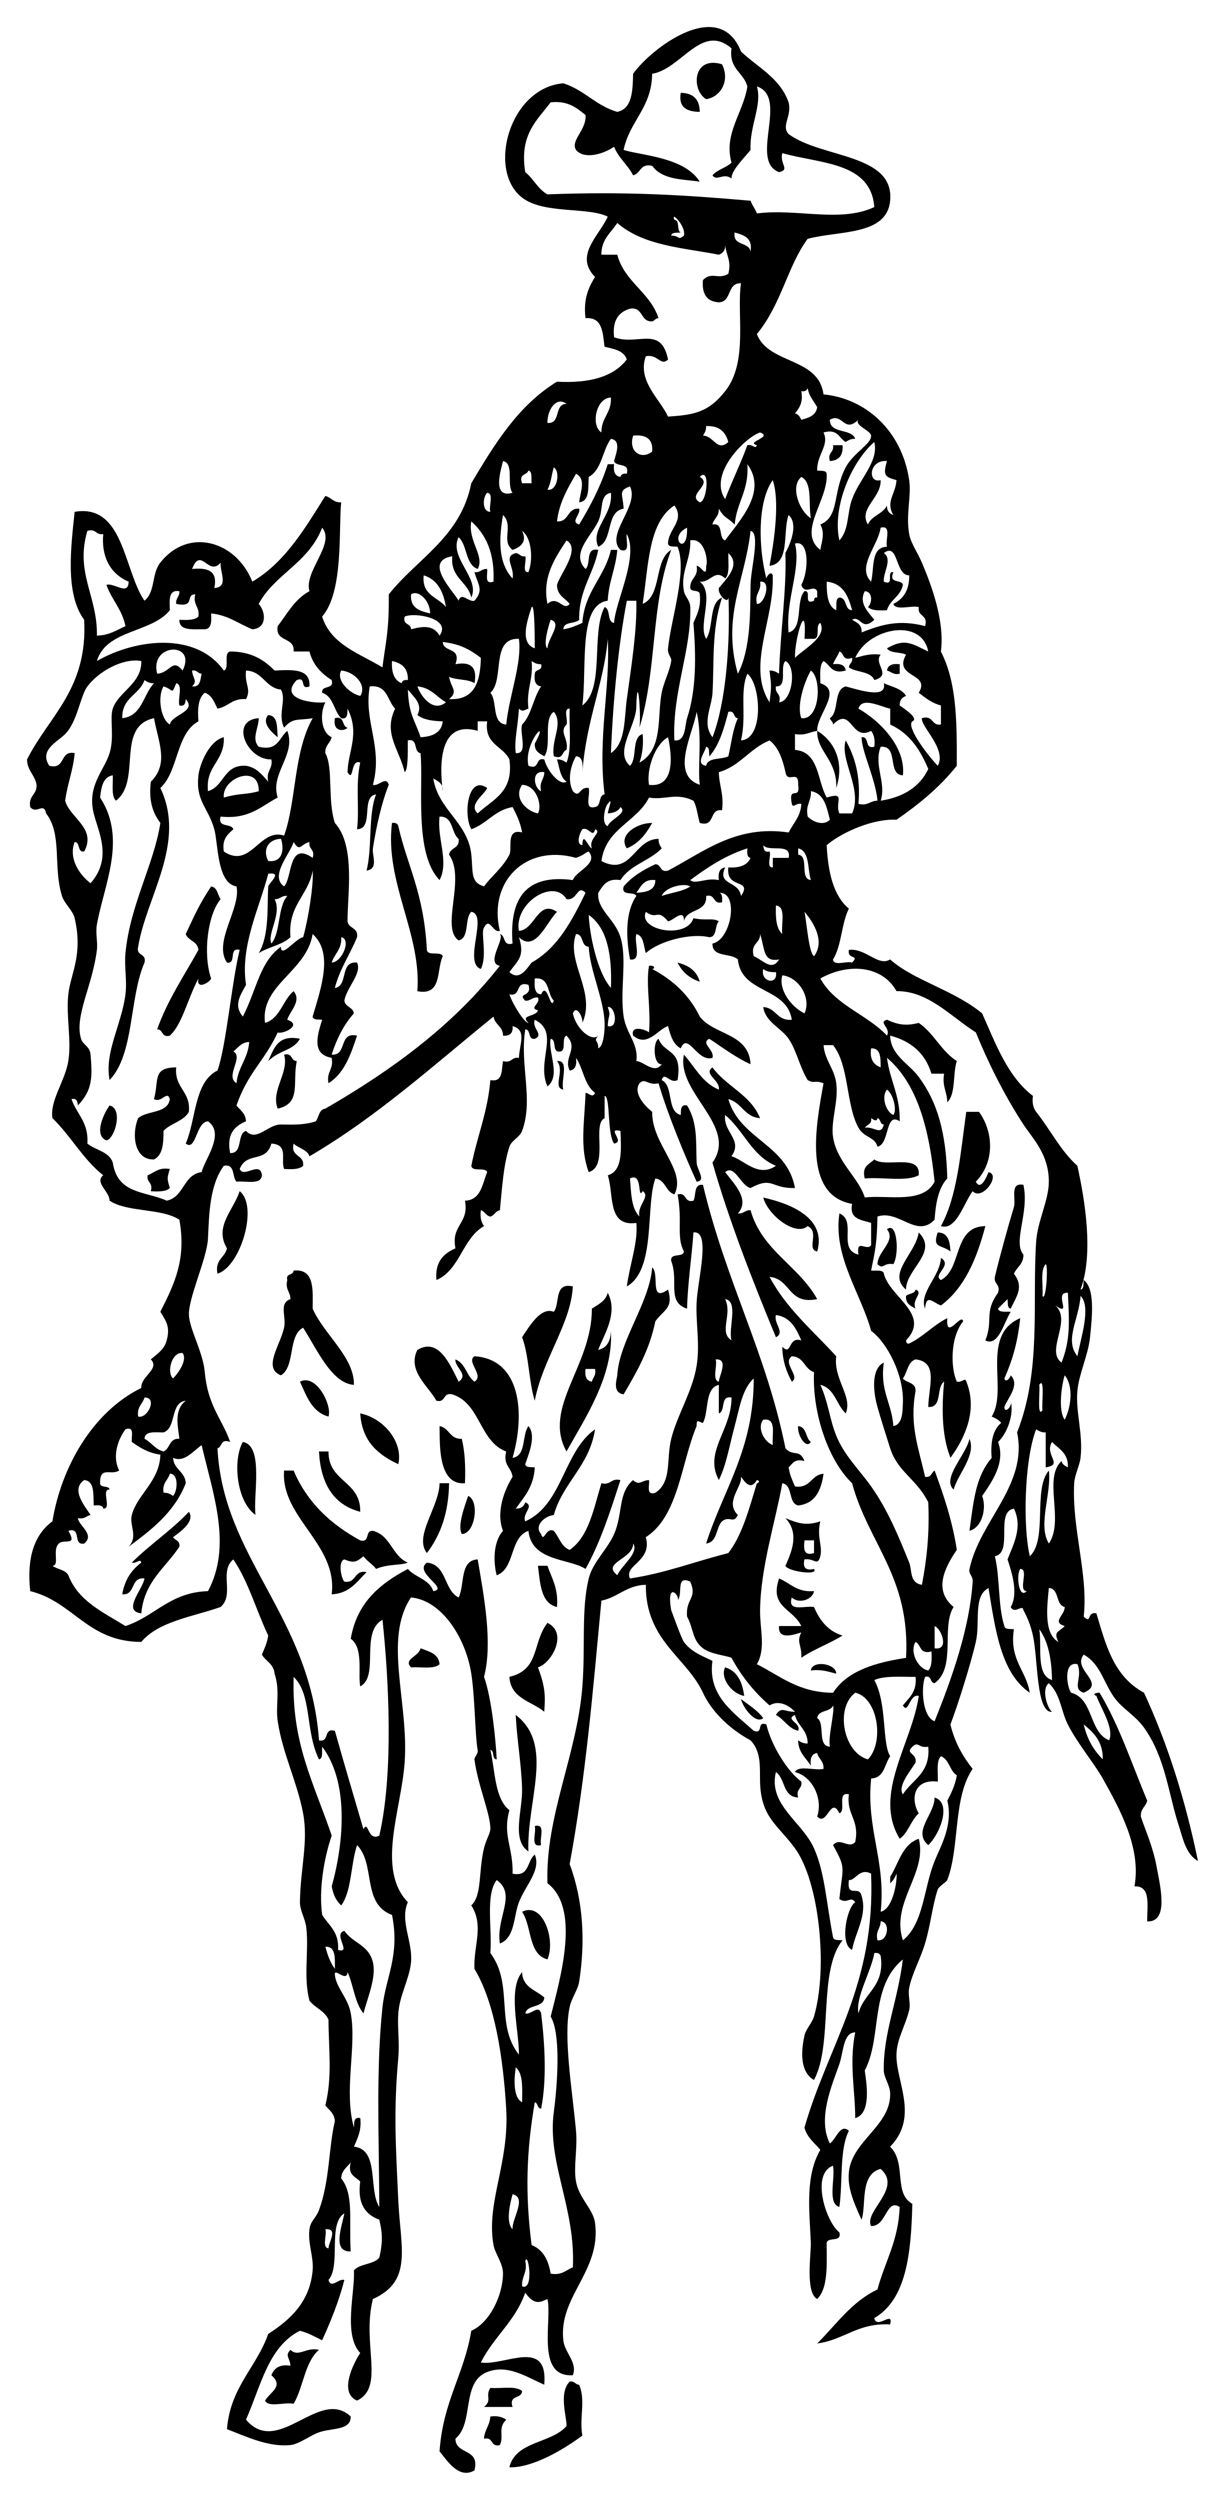 <?xml version="1.0" encoding="UTF-8" standalone="no"?>
<!-- Generator: Adobe Illustrator 13.0.2, SVG Export Plug-In . SVG Version: 6.00 Build 14948)  -->

<svg
   xmlns:dc="http://purl.org/dc/elements/1.1/"
   xmlns:cc="http://creativecommons.org/ns#"
   xmlns:rdf="http://www.w3.org/1999/02/22-rdf-syntax-ns#"
   xmlns:svg="http://www.w3.org/2000/svg"
   xmlns="http://www.w3.org/2000/svg"
   xmlns:sodipodi="http://sodipodi.sourceforge.net/DTD/sodipodi-0.dtd"
   xmlns:inkscape="http://www.inkscape.org/namespaces/inkscape"
   id="Layer_1"
   xml:space="preserve"
   viewBox="0 0 181.173 369.577"
   version="1.1"
   y="0px"
   x="0px"
   inkscape:version="0.48.5 r10040"
   width="100%"
   height="100%"
   sodipodi:docname="cowboy_on_horse_2.svg"><defs
     id="defs129" /><sodipodi:namedview
     pagecolor="#ffffff"
     bordercolor="#666666"
     borderopacity="1"
     objecttolerance="10"
     gridtolerance="10"
     guidetolerance="10"
     inkscape:pageopacity="0"
     inkscape:pageshadow="2"
     inkscape:window-width="1004"
     inkscape:window-height="908"
     id="namedview127"
     showgrid="false"
     fit-margin-top="4"
     fit-margin-left="4"
     fit-margin-right="4"
     fit-margin-bottom="4"
     inkscape:zoom="0.99"
     inkscape:cx="-84.127046"
     inkscape:cy="184.78523"
     inkscape:window-x="174"
     inkscape:window-y="-3"
     inkscape:window-maximized="0"
     inkscape:current-layer="Layer_1" /><path
     d="m 106.781,9.502 c 1.197,2.374 -0.122,4.812 -2.347,5.163 -2.204,-1.317 -2.044,-6.486 2.35,-5.163 z"
     id="path3"
     inkscape:connector-curvature="0" /><path
     d="m 100.676,13.726 c 1.854,0.023 2.791,0.963 2.814,2.817 -1.834,-0.042 -3.178,-0.575 -2.814,-2.817 z"
     id="path5"
     inkscape:connector-curvature="0" /><path
     d="m 123.201,65.817 h 1.409 c 0.122,1.531 -0.558,2.259 -1.877,2.347 -0.39,-1.326 0.66,-1.217 0.47,-2.347 z"
     id="path7"
     inkscape:connector-curvature="0" /><path
     d="m 133.061,98.199 v 1.407 c -0.979,0.199 -1.241,-0.321 -1.877,-0.47 0.11,-0.824 0.81,-1.069 1.88,-0.937 z"
     id="path9"
     inkscape:connector-curvature="0" /><path
     d="m 39.668,105.712 c 1.482,0.082 1.271,1.856 1.407,3.285 -0.87,-0.71 -2.448,-2.12 -1.407,-3.29 z"
     id="path11"
     inkscape:connector-curvature="0" /><path
     d="m 57.971,121.662 c 0.544,-0.077 0.834,0.103 0.938,0.47 1.325,5.898 3.773,9.781 4.224,18.301 0.12,0.976 2.062,0.128 2.347,0.939 -0.957,2.015 -0.057,5.887 -3.754,5.162 0.639,-8.5 -4.834,-16.07 -3.755,-24.87 z"
     id="path13"
     inkscape:connector-curvature="0" /><path
     d="m 96.454,121.662 c -0.895,1.61 -1.972,3.036 -3.754,3.754 -1.336,-1.97 1.509,-3.78 3.754,-3.75 z"
     id="path15"
     inkscape:connector-curvature="0" /><path
     d="m 31.22,131.052 c 0.964,0.132 0.938,1.253 1.41,1.877 -1.868,2.206 -2.668,7.965 -1.41,11.732 -0.147,0.537 -2.225,1.793 -1.877,0 -1.627,3.076 -2.381,6.748 -4.224,8.448 -1.279,0.342 -0.943,-0.934 -1.877,-0.939 1.562,-4.382 3.987,-7.904 6.101,-11.732 -0.105,-1.302 -1.487,-1.327 -1.877,-2.347 1.487,-3.16 2.056,-4.47 3.754,-7.04 z"
     id="path17"
     inkscape:connector-curvature="0" /><path
     d="m 100.208,142.311 c 1.639,0.397 2.844,1.224 3.285,2.817 -1.543,-0.49 -2.612,-1.46 -3.285,-2.82 z"
     id="path19"
     inkscape:connector-curvature="0" /><path
     d="m 44.362,153.571 c -1.068,1.807 -2.838,1.553 -4.694,3.287 0.852,-1.81 1.361,-3.96 4.694,-3.29 z"
     id="path21"
     inkscape:connector-curvature="0" /><path
     d="m 42.015,155.922 c 1.279,-0.342 0.943,0.934 1.877,0.94 -0.668,3.252 0.708,6.236 -2.816,7.039 -1.08,-2.66 1.727,-5.34 0.939,-7.98 z"
     id="path23"
     inkscape:connector-curvature="0" /><path
     d="m 82.374,156.862 c 1.904,-0.182 0.518,2.923 0.939,4.224 -1.66,-0.3 0.292,-2.79 -0.939,-4.22 z"
     id="path25"
     inkscape:connector-curvature="0" /><path
     d="m 26.058,157.802 c -0.284,3.101 2.162,3.47 1.877,6.571 -0.779,1.411 -2.708,1.671 -3.754,2.816 0.014,1.891 -0.135,3.619 -1.407,4.222 -2.925,0.099 -3.338,-3.714 -2.347,-6.101 1.323,-1.18 4.367,-0.638 4.691,-2.815 -0.397,-1.376 -1.18,0.611 -2.345,0 0.774,-2.86 -0.28,-4.65 3.285,-4.7 z"
     id="path27"
     inkscape:connector-curvature="0" /><path
     d="m 16.203,163.431 c 2.061,0.478 0.775,4.944 -0.47,5.163 -1.978,-0.79 -0.273,-4.17 0.47,-5.16 z"
     id="path29"
     inkscape:connector-curvature="0" /><path
     d="m 142.911,164.371 h 1.877 c 2.135,2.91 2.392,7.411 -0.468,10.325 0.731,1.442 1.634,-0.815 1.878,-1.409 1.901,0.357 -0.943,4.321 -2.348,2.817 -1.312,1.76 -2.436,5.875 -4.693,5.162 2.45,-4.44 2.9,-10.87 3.75,-16.9 z"
     id="path31"
     inkscape:connector-curvature="0" /><path
     d="m 135.871,173.751 c -1.828,0.987 -5.396,0.235 -7.978,0.47 -0.481,-1.89 0.729,-2.085 1.407,-2.816 1.68,1.3 6.92,-0.97 6.57,2.35 z"
     id="path33"
     inkscape:connector-curvature="0" /><path
     d="m 22.304,176.101 c 0.388,-1.327 -0.661,-1.216 -0.47,-2.347 1.016,-0.393 1.6,-1.214 3.284,-0.938 -0.42,1.373 -0.42,1.442 0,2.815 -0.553,0.55 -1.657,0.54 -2.814,0.48 z"
     id="path35"
     inkscape:connector-curvature="0" /><path
     d="m 35.444,176.101 c 2.805,2.194 0.145,11.156 -3.284,12.202 -0.396,-2.117 1.098,-2.343 1.407,-3.754 -1.912,-3.22 0.897,-5.51 1.877,-8.45 z"
     id="path37"
     inkscape:connector-curvature="0" /><path
     d="m 112.881,177.042 c 4.131,0.918 9.396,3.061 7.979,7.978 -1.655,-0.31 0.416,-2.914 -1.409,-3.754 -1.8,1.58 -5.91,-1.65 -6.57,-4.23 z"
     id="path39"
     inkscape:connector-curvature="0" /><path
     d="m 135.871,182.202 c 2.961,2.942 -1.885,5.411 -1.877,8.448 -2.86,-2.4 1.41,-5.26 1.88,-8.45 z"
     id="path41"
     inkscape:connector-curvature="0" /><path
     d="m 138.691,182.202 c 1.549,0.017 1.795,1.334 1.878,2.814 -1.3,-1.05 -2.75,-0.39 -1.88,-2.81 z"
     id="path43"
     inkscape:connector-curvature="0" /><path
     d="m 96.454,187.362 c 1.146,0.992 -0.475,5.271 2.346,3.287 0.851,2.809 -0.666,2.981 -1.877,4.69 -0.875,4.287 -2.787,7.537 -4.692,10.795 -1.755,-0.226 -0.965,-2.347 -0.938,-2.815 0.288,-5.11 4.778,-10.72 5.161,-15.96 z"
     id="path45"
     inkscape:connector-curvature="0" /><path
     d="m 52.34,204.732 c -3.302,-0.199 -5.526,-5.383 -7.51,-8.446 -2.28,1.161 -1.127,5.756 -3.285,7.038 -2.727,-1.057 -0.097,-4.443 0.47,-7.038 0.361,-1.651 -0.819,-3.619 0.938,-4.224 0.012,-1.106 -0.808,-1.384 -0.468,-2.817 -0.26,-1.04 0.896,-0.668 0.938,-1.407 3.117,-0.302 2.84,2.794 2.817,5.632 1.683,3.83 6.209,7.2 6.1,11.27 z"
     id="path47"
     inkscape:connector-curvature="0" /><path
     d="m 84.72,190.181 c -0.254,5.463 -4.485,10.782 -5.631,16.896 -0.903,-2.853 -0.84,-6.668 -1.877,-9.386 1.056,-1.578 2.78,-4.551 4.692,-3.754 0.958,-1.24 -0.014,-4.4 2.816,-3.76 z"
     id="path49"
     inkscape:connector-curvature="0" /><path
     d="m 134.001,191.591 c 0.379,-0.402 1.285,-0.279 1.407,-0.938 1.279,0.431 -0.655,1.466 0,2.813 -0.7,-0.4 -1.49,-0.7 -1.41,-1.87 z"
     id="path51"
     inkscape:connector-curvature="0" /><path
     d="m 150.891,194.871 c -0.354,3.222 -0.966,5.786 -2.347,8.918 0.166,0.655 0.826,0.04 0.938,-0.47 1.444,1.476 -0.552,3.49 -0.938,4.692 0.008,1.103 1.281,-0.172 0.938,-0.938 0.541,2.169 -0.64,5.001 -1.877,6.101 1.159,3.054 -0.97,5.99 -2.347,7.979 0.672,1.746 0.056,4.639 -1.877,5.16 0.67,-4.988 0.994,-8.062 3.283,-10.791 -0.199,-2.393 0.209,-4.174 1.41,-5.164 -0.347,-0.438 -0.855,-0.711 -1.41,-0.938 2.5,-3.92 -1.76,-12.02 4.24,-14.55 z"
     id="path53"
     inkscape:connector-curvature="0" /><path
     d="m 48.584,209.422 c -2.461,-0.666 -3.238,-3.017 -4.222,-5.161 2.392,-1.24 4.771,3.45 4.222,5.16 z"
     id="path55"
     inkscape:connector-curvature="0" /><path
     d="m 53.277,208.952 c 3.426,0.703 6.378,4.176 5.631,7.509 -2.99,-1.39 -5.383,-3.38 -5.631,-7.51 z"
     id="path57"
     inkscape:connector-curvature="0" /><path
     d="m 65.01,210.832 c 1.464,0.256 1.482,1.961 3.285,1.877 0.462,1.885 0.576,4.119 0.47,6.57 -4.158,0.33 -3.675,-6.25 -3.755,-8.45 z"
     id="path59"
     inkscape:connector-curvature="0" /><path
     d="m 118.041,210.832 c 1.293,0.113 1.07,1.745 1.877,2.347 -0.72,1.13 -2.04,-1.06 -1.88,-2.35 z"
     id="path61"
     inkscape:connector-curvature="0" /><path
     d="m 143.381,212.702 c 1.021,2.438 -1.695,5.179 -2.346,7.509 -1.8,-1.65 1.85,-5.11 2.35,-7.51 z"
     id="path63"
     inkscape:connector-curvature="0" /><path
     d="m 35.914,213.172 c 3.155,0.525 1.49,8.058 1.877,10.793 -2.861,-2.02 -3.376,-8.17 -1.877,-10.79 z"
     id="path65"
     inkscape:connector-curvature="0" /><path
     d="m 47.176,214.582 h 1.407 c -0.028,4.568 4.776,4.299 4.694,8.918 -3.966,-1.04 -5.853,-4.16 -6.101,-8.92 z"
     id="path67"
     inkscape:connector-curvature="0" /><path
     d="m 42.015,217.401 h 1.407 c 2.005,4.721 5.5,7.953 9.855,10.326 1.508,0.411 0.644,-1.55 1.877,-1.41 2.635,0.648 2.83,3.74 5.162,4.693 -0.962,0.436 -2.979,0.174 -4.692,0.938 -0.529,-0.721 -1.348,-1.152 -1.877,-1.877 -0.991,0.828 -1.388,1.059 -2.816,0.471 -1.002,0.294 -0.439,2.889 0,3.284 1.862,0.298 1.344,-1.783 3.286,-1.407 -1.428,1.388 -2.482,3.15 -5.164,3.284 0.946,-7.4 -7.569,-11.34 -7.038,-18.29 z"
     id="path69"
     inkscape:connector-curvature="0" /><path
     d="m 65.01,219.272 h 1.407 c -0.063,4.473 -1.315,7.758 -3.284,10.326 -1.967,-2.51 1.823,-6.77 1.877,-10.33 z"
     id="path71"
     inkscape:connector-curvature="0" /><path
     d="m 69.234,221.151 c 1.73,0.733 1.037,5.644 -0.939,5.632 -0.673,-1.25 0.423,-4.07 0.939,-5.63 z"
     id="path73"
     inkscape:connector-curvature="0" /><path
     d="m 116.161,224.441 c 1.766,0.713 3.033,1.197 5.16,0.471 -0.566,2.29 0.377,3.699 0,5.162 -0.428,1.574 -0.873,0.231 -2.347,0.47 -0.281,1.22 0.188,1.688 1.409,1.407 0.802,1.016 -3.871,0.386 -4.225,-0.469 1.14,-2.46 1.96,-4.98 0,-7.04 z m 4.23,5.16 v -1.877 h -1.409 c -0.13,1.23 -0.16,2.35 1.41,1.88 z"
     id="path75"
     inkscape:connector-curvature="0" /><path
     d="m 79.559,231.482 h 1.408 c 0.642,1.861 1.647,3.356 1.407,6.102 -2.392,-0.58 -2.479,-3.47 -2.815,-6.1 z"
     id="path77"
     inkscape:connector-curvature="0" /><path
     d="m 80.966,239.922 c 3.093,1.458 0.638,5.976 -1.408,6.57 1.088,2.896 1.109,4.147 0.938,6.571 -1.873,-1.568 -4.961,-1.924 -5.162,-5.164 4.526,-1.05 3.342,-4.99 5.632,-7.98 z"
     id="path79"
     inkscape:connector-curvature="0" /><path
     d="m 62.195,243.681 c 1.245,0.476 2.67,0.771 2.815,2.347 -0.779,0.787 -2.755,0.375 -4.224,0.471 -1.181,-1.24 1.178,-1.59 1.409,-2.82 z"
     id="path81"
     inkscape:connector-curvature="0" /><path
     d="m 123.671,247.431 c -1.123,-0.283 -2.141,-0.675 -3.754,-0.469 0.22,-1.6 3.8,-1.02 3.75,0.47 z"
     id="path83"
     inkscape:connector-curvature="0" /><path
     d="m 110.061,250.721 c -1.886,-0.324 -3.606,-2.723 -2.815,-4.224 1.81,0.54 2.54,2.15 2.82,4.22 z"
     id="path85"
     inkscape:connector-curvature="0" /><path
     d="m 109.591,251.191 c 1.154,0.879 2.429,1.637 3.285,2.814 -1.1,0.92 -2.93,-1.43 -3.29,-2.81 z"
     id="path87"
     inkscape:connector-curvature="0" /><path
     d="m 76.272,253.531 c 5.782,4.407 1.6,12.606 1.877,20.18 -2.562,-1.711 -0.833,-6.057 -0.938,-9.386 -0.116,-3.63 -0.774,-7.28 -0.939,-10.79 z"
     id="path89"
     inkscape:connector-curvature="0" /><path
     d="m 138.221,265.741 c 2.631,0.796 0.736,5.5 -0.938,7.039 -2.37,-2.04 0.93,-4.49 0.94,-7.04 z"
     id="path91"
     inkscape:connector-curvature="0" /><path
     d="m 79.089,269.962 c 1.696,-0.444 0.655,1.849 0.938,2.815 -1.696,0.44 -0.653,-1.85 -0.938,-2.82 z"
     id="path93"
     inkscape:connector-curvature="0" /><path
     d="m 80.966,289.671 c -2.863,-0.737 -2.29,-4.907 -3.754,-7.041 3.122,-1.54 4.992,4.22 3.754,7.04 z"
     id="path95"
     inkscape:connector-curvature="0" /><path
     d="m 42.952,347.392 c 1.218,1.164 2.303,-0.455 4.224,0 -2.112,1.799 -2.295,5.526 -3.754,7.979 -1.273,-0.29 -3.724,0.596 -4.224,-0.468 0.815,-1.336 2.812,-2.094 0.939,-3.756 0.397,-1.01 1.155,-1.66 2.814,-1.408 -0.05,-1.16 -0.877,-1.44 10e-4,-2.34 z"
     id="path97"
     inkscape:connector-curvature="0" /><path
     d="m 84.251,352.091 c 0.758,-0.132 0.808,0.442 1.409,0.47 0.987,2.354 -0.013,4.913 0.468,7.508 -2.809,2.086 -7.355,4.785 -10.793,4.692 0.932,-3.917 6.203,-3.497 8.446,-6.101 0.118,-1.07 -1.222,-4.87 0.47,-6.57 z"
     id="path99"
     inkscape:connector-curvature="0" /><path
     d="m 72.518,353.022 c 1.595,0.129 3.806,-0.362 4.694,0.471 -0.04,1.21 -2.009,0.494 -1.407,2.347 h -4.224 c 1.27,-1.03 0.128,-1.56 0.937,-2.82 z"
     id="path101"
     inkscape:connector-curvature="0" /><path
     d="m 72.518,357.252 c 1.088,-0.148 1.803,0.076 2.347,0.47 -1.292,1.277 -0.288,2.412 -0.938,3.755 -1.445,0.35 -0.903,-1.287 -2.347,-0.938 0.079,-1.34 0.86,-1.96 0.938,-3.29 z"
     id="path103"
     inkscape:connector-curvature="0" /><path
     d="m 169.661,284.041 c -0.009,-2.339 0.588,-5.282 -1.877,-5.163 1.032,-5.698 -2.215,-11.506 -4.695,-15.955 -1.141,-2.049 -3.785,-5.255 -5.16,-7.978 -1.021,-2.024 -1.079,-4.52 -2.816,-6.103 -1.123,0.853 -0.248,3.659 0.471,4.226 -2.352,0.238 -2.062,-7.887 -2.816,-11.266 -0.363,-1.625 -0.854,-2.729 -1.408,-3.755 -0.131,-0.985 -1.252,0.681 -1.877,-0.468 1.197,-2.041 0.104,-5.268 -0.47,-7.04 0.78,-2.047 2.312,-4.741 0.938,-7.509 -2.812,0.474 -0.059,6.512 -2.815,7.039 0.778,3.132 0.442,7.38 1.407,10.324 0.076,0.551 0.854,0.396 1.408,0.471 -0.693,4.604 1.814,6.007 2.346,9.385 -4.28,-2.914 -5.084,-9.309 -6.1,-15.486 -2.322,1.237 -1.195,4.992 -1.877,7.979 -0.689,3.011 -2.539,9.013 -3.756,12.202 0.635,2.651 1.837,4.732 3.286,6.567 -2.937,4.275 -1.879,11.597 -3.754,16.427 -0.115,0.297 -1.249,0.937 -1.41,1.407 -0.784,2.329 -1.046,5.218 -1.877,7.979 -0.688,2.292 -1.957,4.536 -2.345,6.571 -0.217,1.121 0.254,2.225 0,3.283 -0.603,2.492 -1.995,4.479 -1.877,7.039 0.182,3.969 3.195,8.902 -0.939,13.143 2.477,2.451 0.438,6.877 3.284,8.445 -0.177,7.332 -0.874,14.143 -5.631,16.896 0.368,1.761 2.905,-1.235 2.347,0.938 -4.805,-0.268 -6.783,2.291 -10.793,2.816 2.834,-2.797 5.085,-6.178 8.916,-7.979 1.084,-4.076 3.116,-7.207 3.284,-12.201 -2.017,-1.308 -1.923,2.908 -4.224,2.815 -1.106,-2.188 4.709,-5.579 1.408,-8.448 -3.14,0.807 -2.076,5.453 -2.816,7.51 -1.439,-3.073 -2.079,-5.016 -1.877,-7.039 0.468,-4.676 6.31,-6.885 6.102,-11.732 -0.048,-1.125 -0.921,-2.251 -0.939,-3.285 -0.1,-5.498 2.067,-10.25 2.816,-16.425 -4.965,4.13 -3.027,11.519 -5.631,16.425 0.292,2.041 0.977,6.361 -1.408,7.039 0,-4.039 -0.93,-8.102 0,-12.672 -1.802,0.014 -1.72,2.887 -2.347,4.694 -1.031,2.977 -3.292,7.999 -1.407,11.731 0.943,-0.629 1.533,-3.021 2.814,-1.877 -1.422,2.801 -0.881,7.565 -1.407,11.264 -1.806,-0.543 -0.582,-4.111 -0.938,-6.103 -3.305,1.197 -1.065,8.304 0.938,9.854 0.45,1.703 -2.106,0.396 -1.877,1.878 0.024,3.153 0.178,6.436 -1.407,7.979 -1.803,-1 -0.861,-6.791 -0.939,-8.447 -0.226,-4.826 -0.826,-9.75 1.408,-13.61 -0.849,-1.027 -1.959,-1.793 -2.348,-3.284 3.516,-12.283 10.541,-21.061 9.855,-37.544 -1.726,-0.925 -2.336,1.086 -3.285,0.938 -0.348,2.802 1.521,0.672 1.877,2.348 0.877,2.818 -0.864,5.223 -1.407,7.979 -1.888,-0.83 -0.778,-6.27 0.47,-7.041 -0.703,-1.007 -1.146,0.336 -2.347,-0.47 0.495,-4.839 1.043,-4.438 -0.938,-7.978 1.053,-1.25 2.353,0.664 3.285,-0.469 0.676,-3.334 -1.342,-3.979 -0.939,-7.041 -1.838,-0.432 -0.34,2.478 -1.406,2.816 -1.285,-2.678 -1.805,2.039 -3.284,0.47 0.882,-2.647 -0.696,-5.932 -3.286,-6.571 0.5,-1.064 2.95,-0.178 4.225,-0.47 0.072,-1.165 -0.737,-1.45 -0.938,-2.347 -0.827,0.113 -1.071,0.809 -0.938,1.879 -0.713,-1.165 -1.846,-1.911 -1.877,-3.756 0.377,0.248 0.762,0.49 1.406,0.47 0.014,-2.045 -1.496,-2.569 -1.877,-4.224 -1.551,0.704 0.977,1.146 0.471,2.347 -1.508,-0.371 -2.051,-1.703 -3.285,-2.347 0.812,-1.316 1.229,-0.441 2.814,-0.469 -0.642,-0.702 -2.223,-1.879 -3.755,-0.938 -2.261,-1.964 -4.151,-4.297 -5.631,-7.039 -0.72,-0.323 -3.036,-0.504 -4.224,-1.409 -1.619,-1.232 -1.367,-2.894 -2.349,-4.691 -0.237,-2.717 1.582,-2.652 0.47,-5.163 -2.219,-1.003 -1.016,1.835 -1.877,2.815 0.519,-0.588 -1.719,-3.154 -0.938,1.407 -0.018,-0.091 1.497,4.173 1.877,4.694 1.227,1.688 3.318,2.283 4.223,2.814 -0.72,5.137 3.106,7.598 6.102,10.324 1.521,0.58 0.359,-1.52 1.877,-0.938 0.684,3.019 3.107,6.957 5.164,8.444 0.189,1.132 -0.857,1.021 -0.471,2.349 -2.285,-0.062 -1.891,-2.805 -3.285,-3.756 -1.178,4.832 3.875,7.338 5.633,11.264 1.621,3.625 1.833,8.188 2.814,13.142 0.075,0.55 0.854,0.396 1.408,0.468 -3.693,4.598 -1.333,15.252 -4.224,20.65 -1.791,-0.997 -2.085,-3.516 -1.409,-6.57 0.22,-0.988 1.123,-1.834 1.409,-2.814 2.093,-7.182 0.784,-19.949 -2.816,-24.874 -2.558,-3.496 -5.04,-4.533 -5.161,-9.855 -0.051,-2.125 0.215,-4.396 -1.408,-6.101 -3.295,-1.785 -5.809,-4.379 -7.039,-7.039 -2.424,-5.237 -8.508,-7.712 -8.448,-15.956 -2.882,0.09 -4.099,1.847 -6.569,2.347 -1.253,13.359 -2.299,25.932 -4.694,38.951 2.043,5.45 2.32,11.516 1.409,17.364 -0.193,1.237 -1.117,2.385 -1.409,3.754 -0.96,4.513 0.394,12.317 0.939,18.304 0.245,2.694 -0.397,5.342 0,7.508 0.458,2.504 2.545,4.063 2.815,6.103 0.949,7.144 -5.419,10.858 -4.692,17.362 0.208,1.869 2.141,3.279 1.407,5.162 -5.543,0.356 -3.017,-8.158 -3.754,-11.263 -0.982,0.416 -1.877,1.054 -3.285,-0.938 -1.448,4.185 -4.694,6.568 -6.571,10.322 3.52,0.547 9.989,-3.733 9.385,3.287 -2.792,-1.236 -5.446,-3.052 -8.448,-1.878 -3.869,1.513 -1.885,7.526 -4.692,9.854 0.042,2.461 3.67,1.336 2.815,4.693 -2.316,1.34 -4.031,-1.457 -5.162,-2.815 0.508,-7.414 3.64,-11.382 4.694,-17.833 2.709,-1.165 4.67,-5.229 4.691,-8.448 0.01,-1.526 -1.189,-2.99 -1.407,-4.224 -1.115,-6.309 2.36,-12.045 1.877,-20.18 -0.437,-7.365 -1.636,-15.578 -4.693,-20.648 -0.172,-3.385 1.462,-6.348 -0.468,-9.387 1.613,-1.49 1.033,-4.938 1.877,-8.447 0.294,-1.225 0.911,-2.155 0.938,-2.814 0.084,-2.101 -1.873,-6.548 -2.347,-10.324 -0.044,-0.354 0.586,-0.759 0.47,-1.408 -0.39,-2.197 -0.39,-7.74 -0.938,-11.265 -0.838,-5.385 -4.449,-10.883 -8.918,-11.263 -4.121,6.138 -0.302,15.488 -0.938,24.404 -0.508,7.1 -4.203,15.716 0.468,20.647 -1.22,2.798 0.779,5.874 0.47,8.918 -0.252,2.487 -1.682,4.817 -1.877,7.509 -0.145,2.017 0.204,4.316 0,6.568 -0.714,7.875 -0.375,13.021 0,21.119 0.325,6.982 2.179,11.9 -3.754,14.548 -1.682,6.634 1.826,13.015 -2.347,15.019 -2.725,-1.158 -0.556,-5.471 0.47,-7.041 -2.557,-2.693 -0.728,-9.033 -0.938,-12.201 0.854,-1.021 2.898,-0.854 3.754,-1.877 0.594,-2.475 0.413,-3.943 0,-5.631 -2.066,-0.75 -3.265,-2.366 -2.816,-5.633 -0.676,-0.73 -1.891,-0.926 -1.407,-2.813 -0.548,0.702 -1.356,1.146 -1.408,2.345 1.898,2.36 1.133,6.08 1.408,10.795 -2.805,0.114 -1.287,-3.71 -0.939,-5.631 -2.505,1.561 -0.46,7.672 -2.347,9.854 0.399,1.375 1.513,-0.279 2.347,0 -0.831,3.235 -2.021,6.115 -3.285,8.916 -1.054,-0.51 -2.04,-1.09 -3.284,-1.406 -4.698,2.343 -5.809,8.271 -7.979,13.14 4.761,5.624 10.829,-4.825 15.487,-0.47 0.053,2.104 -2.815,1.675 -4.694,2.347 -1.388,0.499 -2.923,1.742 -4.224,1.877 -3.286,0.345 -6.661,-1.315 -9.385,-2.347 0.497,-6.23 4.355,-9.098 6.101,-14.077 3.473,-2.226 6.173,-4.897 6.571,-9.388 0.179,-2.023 -0.737,-3.948 -0.47,-6.102 0.151,-1.217 0.976,-1.649 1.407,-2.813 1.604,-4.333 1.419,-9.201 2.347,-13.142 -0.053,-1.199 -0.861,-1.644 -1.407,-2.347 1.069,-4.229 0.478,-8.347 0.468,-12.672 -0.556,-1.319 -2.009,-1.745 -2.814,-2.813 -0.928,-3.471 -0.061,-7.385 -0.47,-10.795 -0.165,-1.377 -0.955,-2.526 -0.938,-3.755 0.062,-5.007 1.262,-8.901 0.468,-13.14 -0.855,-4.577 -3.023,-8.792 -3.754,-13.609 -0.344,-2.271 0.392,-4.521 -0.468,-7.041 -0.113,-1.451 -1.306,-1.82 -1.877,-2.813 0.374,-0.877 0.783,-1.72 0.938,-2.816 -1.761,-3.715 -2.943,-8.007 -5.162,-11.263 -2.15,1.785 0.229,5.213 -1.877,7.04 -4.171,1.461 -9.157,2.106 -11.732,5.162 -7.961,-0.019 -10.023,-5.935 -16.426,-7.509 -0.552,-5.09 0.68,-8.396 3.285,-10.325 1.296,-7.968 5.912,-16.164 13.142,-19.71 -0.126,-1.713 2.807,-2.793 1.407,-4.226 0.922,-0.798 2.001,-1.438 2.347,-2.813 0.523,-1.922 -0.009,-2.748 -0.939,-4.225 2.011,-3.972 3.894,-7.695 2.817,-13.609 -2.647,-1.734 -7.696,-1.065 -10.325,-2.816 0.038,-1.321 -2.28,-2.683 -0.938,-3.754 -2.975,-2.343 -4.805,-5.833 -7.51,-8.448 -0.424,-2.551 1.858,-5.44 2.347,-8.446 0.497,-3.058 -0.354,-6.649 0,-9.855 0.344,-3.124 2.206,-5.78 0.939,-11.263 -0.266,-1.144 -1.512,-2.116 -1.877,-3.286 -1.352,-4.331 0.08,-9.084 -2.347,-12.2 -0.342,-1.732 -1.413,0.198 -2.347,-0.94 -0.309,-1.716 1.016,-1.8 0.939,-3.284 -0.241,-1.482 -1.384,-2.06 -1.411,-3.753 3.248,-6.452 9.001,-10.397 8.448,-20.65 -2.87,-3.878 -1.936,-10.862 -1.407,-15.957 7.275,-1.252 7.25,8.646 10.323,13.142 1.667,-1.361 1.004,-3.92 2.347,-5.633 4.111,-5.242 11.187,-3.266 13.609,2.816 4.904,-2.918 7.77,-7.873 10.795,-12.67 0.894,0.201 1.178,1.01 2.347,0.938 -0.412,3.903 0.401,13.184 -2.816,16.894 1.304,4.172 5.524,5.427 8.916,7.51 0.516,-4.008 0.983,-5.345 0.939,-10.795 4.22,-5.322 10.625,-8.459 12.202,-16.426 3.441,-5.788 6.943,-11.515 12.67,-15.017 4.799,0.264 8.36,-0.712 10.325,-3.284 -0.413,-1.308 -1.885,-1.556 -3.285,-1.877 -0.281,-2.066 -0.268,-4.428 -2.817,-4.224 -0.347,-2.851 0.457,-4.551 1.408,-6.101 -3.124,-3.183 0.626,-6.082 1.877,-8.916 -2.979,-1.472 -9.456,-0.329 -12.67,-2.816 -5.209,-4.033 -1.86,-16.235 6.101,-16.894 3.095,0.97 4.818,3.317 7.979,4.224 2.199,-0.458 2.283,-3.035 2.344,-5.633 2.644,-3.733 12.748,-11.477 15.957,-3.285 2.49,2.36 5.785,3.915 7.041,7.508 0.514,2.087 -1.135,3.422 0,4.694 4.869,3.598 15.67,2.859 15.017,9.855 -0.485,5.194 -7.577,4.384 -12.202,5.631 -2.972,4.018 -3.873,9.678 -7.509,14.079 1.737,4.52 9.134,3.382 9.854,8.916 6.181,0.592 11.574,5.289 12.672,12.672 0.353,2.374 -0.516,5.053 0,7.978 0.236,1.335 1.216,2.669 1.877,4.222 1.356,3.188 3.416,8.599 2.814,13.142 2.219,4.375 2.395,9.519 2.348,16.894 -2.492,3.14 -5.584,5.679 -8.916,7.979 -3.219,-0.207 -7.871,1.686 -10.324,3.754 0.199,4.022 0.988,7.457 3.283,9.386 -1.108,2.177 -1.068,5.501 -2.346,7.508 0.059,1.037 1.991,0.201 2.815,0.47 1.221,-1.233 -0.759,-0.369 -0.47,-1.877 2.508,-0.302 4.341,2.524 6.102,1.407 3.508,3.128 9.359,4.48 13.609,7.978 2.021,4.549 3.785,9.355 7.509,12.202 -0.149,1.089 0.075,1.803 0.47,2.347 2.085,2.608 3.616,5.769 6.102,7.978 1.121,5.066 2.437,13.053 0.47,18.305 0.55,-0.078 0.396,-0.856 0.468,-1.41 1.627,1.189 1.299,5.033 0.939,8.447 -0.287,2.726 -1.655,5.418 -1.877,7.979 -0.271,3.108 0.881,6.392 0.47,9.854 -0.142,1.176 -0.872,2.535 -0.938,3.754 -0.367,6.699 2.115,13.551 1.406,19.711 1.234,1.221 0.371,-0.758 1.877,-0.471 1.379,4.59 2.518,9.301 7.041,11.732 3.471,7.48 6.109,15.791 7.979,24.872 -1.801,-0.95 -2.264,-3.478 -2.816,-5.161 -1.559,-4.734 -1.967,-10.071 -5.161,-14.549 -1.229,-1.723 -3.084,-2.748 -4.224,-4.223 -1.748,-2.264 -2.133,-5.146 -4.694,-6.57 -1.801,2.229 3.442,4.174 0,5.631 -1.849,-0.562 -0.062,-2.329 -0.938,-4.225 -2.121,-0.434 -1.551,3.379 -0.938,4.225 3.354,0.869 2.624,5.824 5.631,7.039 0.793,-1.745 -1.204,-4.727 -1.877,-6.569 -0.722,-0.248 -0.028,-0.489 0.47,-0.47 2.879,4.789 4.782,10.549 7.041,15.957 -0.201,0.894 -1.012,1.178 -0.938,2.347 0.502,1.629 1.835,4.521 2.347,7.509 0.55,2.92 1.79,8.07 -1.36,8 z m -59.13,-271.26 c -0.552,-2.108 -2.759,-2.559 -2.347,-5.631 -4.409,-3.825 -7.44,3.084 -11.731,3.754 -0.074,5.089 -3.345,6.981 -4.225,11.265 2.533,0.812 9.011,1.046 11.264,4.691 -2.273,-0.376 -5.477,-0.183 -7.039,-2.347 -1.816,-0.407 -1.67,1.147 -2.816,1.409 -0.785,-1.562 -2.152,-2.542 -2.815,-4.224 -1.625,1.111 -4.428,1.915 -5.631,0.47 -0.861,-1.444 1.579,-2.92 1.407,-5.164 -1.31,-1.037 -2.545,-2.146 -5.161,-1.877 -2.003,2.691 -4.654,4.734 -3.754,10.325 1.224,0.966 1.868,2.513 3.285,3.285 11.418,-0.456 20.256,0.081 30.036,0.94 0.244,0.693 0.693,1.182 0.938,1.877 5.886,-0.766 12.347,1.415 17.364,-0.939 -0.499,-6.695 -8.006,-6.385 -13.609,-7.978 -0.413,1.661 1.204,2.419 -0.471,2.816 -4.487,-1.665 1.494,-11.102 -3.284,-12.672 0.819,2.715 -1.11,5.847 -0.938,9.388 -1.096,1.361 -2.879,3.086 -2.815,4.224 -1.199,-0.932 -2.158,0.485 -2.815,-0.47 0.707,-0.857 2.024,-1.104 2.815,-1.877 -1.21,-4.253 1.74,-7.375 2.35,-11.265 z m -9.855,21.588 c -0.553,0.074 -1.334,-0.08 -1.407,0.47 1.278,-0.042 0.942,0.783 1.877,0 0.375,-1.352 -2.001,-3.764 -1.409,-2.347 0.869,0.07 0.289,1.59 0.939,1.877 z m -11.732,3.286 h 2.348 c 1.084,4.075 4.832,5.492 6.101,9.386 -0.472,-0.002 -0.56,0.38 -0.938,0.47 -1.812,0.09 -1.264,-2.181 -3.285,-1.877 -1.685,0.506 -2.631,1.749 -2.347,4.224 3.466,1.317 6.927,-1.829 7.978,3.285 -1.082,1.088 -1.514,-0.869 -3.285,-0.47 -1.312,3.599 2.078,6.299 3.285,8.917 3.82,-0.252 5.963,-0.607 8.447,-3.756 3.459,-4.381 1.664,-11.391 2.346,-15.955 -2.125,-0.092 -1.312,2.753 -3.283,2.815 -1.771,-0.107 -2.532,-1.223 -2.348,-3.285 1.275,-1.327 2.289,0.002 3.754,-0.939 0.479,-1.875 -0.252,-2.543 -0.469,-4.224 0.025,0.808 -0.361,1.203 -0.938,1.409 -5.32,-1.039 -11.11,-1.293 -15.017,-4.693 -0.914,1.445 -2.348,2.358 -2.36,4.693 z m 22.057,-0.47 c 0.34,-2.061 -1.008,-2.433 -2.347,-2.816 -0.33,2.057 2.12,1.323 2.35,2.816 z m 7.51,20.649 c 0.304,1.713 -0.317,2.5 -0.939,3.286 0.526,0.099 0.73,0.521 0.939,0.938 1.113,-0.292 2.185,-0.63 2.347,-1.877 -0.86,-1.415 -1.169,-1.599 -1.409,-2.814 -0.11,0.363 -0.4,0.543 -0.94,0.467 z m -29.567,6.101 c -0.023,-2.211 1.514,-2.864 1.407,-5.161 -2.209,0.02 -3.007,4.149 -1.407,5.161 z m -7.978,-1.408 c 2.051,0.174 0.934,-2.82 2.814,-2.816 -1.538,-1.197 -2.867,0.953 -2.814,2.816 z m 40.355,15.017 c 2.896,-1.211 1.752,-4.623 3.754,-8.446 1.137,-2.167 3.834,-3.462 3.756,-4.694 -0.049,-0.771 -2.524,-1.52 -1.879,-2.347 -2.156,2.064 -2.293,-1.09 -4.222,0 0.013,2.179 3.175,1.207 3.754,2.816 -0.647,-0.021 -1.03,0.222 -1.409,0.47 -1.01,-0.556 -1.123,-2.005 -3.283,-1.41 0.912,1.896 -0.987,3.239 -0.938,5.631 0.552,0.075 1.331,-0.08 1.407,0.47 0.268,3.938 -4.415,8.587 -0.939,11.263 0.13,-0.984 0.76,-2.403 0,-3.753 z m 2.82,2.347 c 1.465,-1.583 1.115,-4.02 1.877,-6.101 1.113,-3.038 3.988,-5.582 3.285,-8.446 -3.49,3.057 -6.24,9.764 -5.16,14.547 z m -20.18,-15.487 c 1.584,-0.011 2.088,2.467 3.754,0.94 -0.41,-1.467 -1.305,-2.452 -3.284,-2.347 0.02,0.646 -0.22,1.029 -0.47,1.407 z m 6.57,1.408 c 0.809,-0.185 1.203,0.697 1.407,0 -1.753,-0.472 2.456,-1.172 0.47,-1.877 -2.093,0.661 -7.729,6.1 -5.162,9.855 1.21,-3.145 2.43,-5.547 3.28,-7.978 z m -14.077,0.939 c 0.146,-1.866 -0.902,-2.54 -2.816,-2.347 -0.766,2.454 1.318,3.61 2.816,2.347 z m -4.696,3.755 c 0.104,-0.367 0.394,-0.546 0.939,-0.47 0.494,-1.745 -1.583,-0.92 -1.877,-1.877 0.249,-1.023 1.137,-3.036 -0.47,-3.285 -1.272,1.7 -1.336,4.608 -3.285,5.632 -0.093,1.627 0.167,3.607 -1.407,3.754 0.164,-1.579 1.065,-3.422 -0.47,-4.224 -1.176,2.11 -2.45,4.121 -2.816,7.041 1.85,0.128 1.436,-2.007 3.286,-1.877 0.279,0.834 -1.377,1.948 0,2.345 1.643,-2.736 3.17,-5.589 4.222,-8.916 h 0.939 c -0.13,1.069 0.115,1.764 0.939,1.877 z m -15.953,2.346 c -0.917,-1.117 0.284,-4.354 -1.41,-4.694 -0.265,1.17 -1.745,5.611 1.41,4.694 z m 54.436,-1.876 c 0.122,2.637 -3.318,4.174 -1.877,6.569 0.54,-1.335 2.215,-1.539 2.814,-2.815 -0.025,0.808 0.359,1.203 0.939,1.407 -1.182,-2.014 0.373,-3.118 0.469,-5.161 -1.811,-0.466 -1.981,-0.785 -1.408,-2.817 -2.7,-0.235 -2.89,3.381 -0.93,2.817 z m -21.59,6.568 c -1.32,-1.28 -1.443,-0.842 -2.347,-2.345 0.071,1.167 -0.737,1.451 -0.938,2.345 1.736,-0.329 0.81,2.007 1.877,2.347 2.137,-2.937 6.301,-7.212 3.285,-11.263 0.29,3.875 -1.58,5.605 -1.87,8.916 z m -27.685,-5.161 c 1.453,0.321 1.953,-2.688 0.938,-3.285 -0.34,1.067 -0.419,2.397 -0.938,3.285 z m -3.754,-0.94 h 1.407 c -0.08,-0.701 0.168,-1.732 -0.47,-1.877 -0.2,0.737 -1.476,0.403 -0.937,1.877 z m 26.281,2.817 c 1.104,-0.053 1.555,-5.37 0,-3.754 1.998,1.132 -1.998,2.621 0,3.754 z m 16.428,2.347 c -0.375,-2.129 0.271,-5.278 -1.408,-6.101 -1.73,1.462 -0.21,5.154 1.41,6.101 z m -6.58,8.915 c 0.113,-0.51 0.773,-1.126 0.939,-0.468 0.293,6.527 -3.906,13.434 -0.471,18.771 0.289,-2.282 0.289,-2.412 0,-4.694 0.646,-0.019 1.031,0.222 1.407,0.47 0.194,-6.212 1.147,-12.582 0.94,-17.833 0.832,-1.567 1.918,-4.365 0.469,-5.631 -0.895,2.549 0.263,7.146 -2.816,7.509 0.741,-3.951 1.525,-9.615 0.471,-12.67 -2.34,3.343 -2.07,10.133 -0.94,14.546 z m -23.459,3.287 c -4.426,0.588 -3.027,9.773 -3.754,15.487 3.375,-2.57 1.228,-10.663 3.287,-14.549 0.951,0.3 0.307,2.194 1.407,2.347 0.141,-3.061 3.708,-9.812 1.878,-13.14 -0.209,0.886 0.637,2.828 -0.939,2.345 -2.311,-2.286 2.873,-6.506 1.408,-9.385 -1.817,0.638 -1.024,1.167 -0.938,3.286 -2.691,0.438 -1.501,4.755 -3.754,5.631 -1.199,-2.62 2.209,-4.667 1.877,-7.978 -1.765,0.334 -1.05,2.456 -1.877,4.224 -1.02,2.177 -4.128,4.779 -1.877,7.039 0.85,-0.714 -0.089,-3.218 1.877,-2.817 -0.708,3.672 -2.889,5.872 -2.815,10.325 -0.6,0.653 -2.299,0.204 -2.347,1.407 1.096,-0.153 1.938,-0.563 2.814,-0.938 0.323,-4.682 3.285,-6.728 4.224,-10.795 h 0.939 c -0.219,2.755 -1.274,4.672 -1.41,7.51 z m -17.364,-13.142 c -0.269,-0.825 0.567,-2.757 -0.47,-2.814 -0.643,0.601 -0.815,2.805 0.47,2.814 z m 23.465,40.36 c 3.902,0.481 3.406,-4.4 2.816,-7.041 -2.052,1.17 -3.198,4.89 -2.816,7.04 z m 1.877,-13.609 c 0.319,-1.635 1.176,-3.134 1.409,-4.694 0.086,-0.577 -0.569,-0.911 -0.47,-1.877 0.459,-4.406 2.884,-11.555 1.406,-15.017 -0.552,-0.074 -1.332,0.08 -1.406,-0.47 -0.008,-2.078 2.562,-3.426 0.938,-5.631 -3.896,2.517 -3.816,9.009 -4.691,14.547 2.877,-1.192 1.644,-6.493 4.225,-7.979 -3.038,8.022 -2.057,17.553 -4.693,26.282 0.254,-2.062 -0.289,-8.456 -0.47,-3.285 0.114,2.866 -3.367,6.831 -0.938,8.916 1.133,-1.058 0.176,-4.203 1.877,-4.691 0.146,1.709 -0.073,3.053 -0.469,4.222 3.538,-1.93 2.592,-6.78 3.282,-10.329 z m 3.754,-24.404 c -2.981,1.428 0.131,4.539 0,0 z m -25.809,7.508 c 0.357,-1.675 -1.455,-3.221 0.468,-3.754 0.6,0.027 0.651,0.602 1.409,0.47 0.256,0.682 -0.55,2.425 0.468,2.347 0.712,-1.788 0.514,-5.095 -0.938,-6.101 0.716,1.464 0.004,2.324 -1.407,2.814 -1.755,-1.31 0.215,-3.575 -1.41,-5.162 -0.569,3.285 -0.827,6.975 1.41,9.386 z m -5.164,-1.407 c -1.839,-0.665 -1.495,-3.51 -2.815,-4.694 -1.499,3.015 3.229,6.072 1.877,8.917 -0.548,-2.425 -3.094,-2.853 -2.817,-6.101 -4.354,0.722 0.165,5.137 0.939,6.571 0.397,-1.376 1.511,0.281 2.345,0 1.436,-1.602 0.496,-2.402 0,-4.224 0.888,0.105 1.037,-0.529 1.877,-0.47 0.107,0.833 -0.472,2.351 0.939,1.877 0.195,-4.262 -1.144,-6.991 -3.284,-8.916 -0.541,2.902 2.043,5.136 0.939,7.04 z m -22.995,18.303 c -0.139,-1.236 1.82,-0.371 1.407,-1.877 -1.522,-0.981 -2.782,-2.225 -3.284,-4.224 h -2.347 c 0.212,-2.246 -2.78,-1.287 -2.347,-3.754 1.424,-1.862 2.545,-4.025 4.694,-5.164 -0.867,-2.91 3.896,-7.014 1.877,-9.385 -2.042,5.259 -6.997,6.833 -9.386,11.263 1.054,1.155 1.276,3.598 -0.939,3.754 -2.016,-0.798 -3.544,-2.085 -6.101,-2.345 0.071,1.163 0.088,2.276 -0.938,2.345 -1.667,-0.053 -3.781,0.34 -3.754,-1.407 1.157,0.063 2.261,0.071 2.814,-0.47 0.231,-1.48 -0.846,-1.656 -0.468,-3.285 -1.495,-0.036 0.075,2.024 -2.817,1.408 -0.104,-0.886 0.529,-1.035 0.47,-1.877 -1.681,-0.273 -1.429,1.39 -1.41,2.817 -2.715,3.386 -9.381,2.818 -10.792,7.508 5.851,-3.353 14.729,-4.304 18.771,1.407 0.926,-0.325 -0.115,-2.618 0.939,-2.814 3.122,0.005 5.024,1.231 6.571,2.814 2.625,-0.124 5.349,-0.344 5.162,2.347 -1.518,0.58 -0.359,-1.518 -1.877,-0.938 -2.767,2.87 2.509,3.499 4.224,3.285 -0.869,1.77 -0.613,4.476 0.938,5.162 -0.2,0.894 -1.01,1.18 -0.938,2.347 1.197,2.162 0.308,6.957 1.407,10.325 3.092,3.367 1.853,10.634 1.877,14.547 0.145,1.108 1.629,0.875 1.407,2.347 -1.039,2.559 -2.547,4.647 -3.285,7.508 2.057,-0.289 0.661,-4.033 3.285,-3.754 0.76,1.602 -1.526,3.636 -1.877,5.631 0.139,0.958 1.27,0.92 1.409,1.877 -1.472,1.658 -2.534,3.724 -3.287,6.101 2.36,0.17 0.962,-3.416 3.754,-2.814 -0.924,2.83 -1.904,5.603 -4.224,7.039 -0.332,-1.74 0.802,-2.015 0.47,-3.754 -3.034,-0.531 -2.101,-3.376 -1.407,-5.631 -0.552,-0.073 -1.333,0.08 -1.407,-0.47 1.254,-4.243 3.101,-9.426 0,-12.202 -0.88,5.564 -7.778,7.516 -7.041,13.142 2.278,-0.695 2.595,-3.352 4.224,-4.694 1.232,1.466 -0.546,2.929 -0.938,4.224 2.333,0.785 -0.649,2.185 -1.409,1.877 -1.914,4.18 -4.38,5.874 -6.101,10.793 0.548,0.705 1.356,1.147 1.409,2.347 -1.648,0.701 -2.896,1.797 -2.347,4.694 1.952,0.074 0.938,-2.817 2.347,-3.285 1.557,1.698 3.224,-0.962 5.162,-0.939 1.788,0.021 3.403,0.098 5.162,-0.47 0.472,-0.623 0.445,-1.745 1.409,-1.877 9.918,-5.723 18.943,-12.344 25.812,-21.118 -2.131,-0.386 0.789,-3.96 0,-4.693 0.903,0.191 0.371,1.82 1.877,1.409 -0.485,-6.584 1.875,-10.325 8.916,-9.388 0.502,-1.392 3.833,-2.398 2.347,-4.222 -0.701,0.25 -0.554,0.466 -1.877,0.938 -7.563,-2.095 -13.008,3.628 -11.263,10.794 -1.054,0.359 -1.497,-2.167 -2.347,-0.47 -0.508,0.71 0.527,4.192 -0.47,6.101 -2.646,-0.917 1.14,-8.037 -1.407,-8.448 -1.043,0.993 -0.205,3.865 -1.877,4.224 -2.715,-1.86 1.108,-9.141 -1.409,-12.672 0.145,-1.106 1.631,-0.873 1.409,-2.345 -1.138,-0.896 -0.722,-3.346 -2.816,-3.286 -0.397,3.223 1.44,6.682 0,9.385 -3.819,-3.93 -2.354,-13.978 -2.815,-18.771 -1.104,-0.147 -0.279,-2.225 -1.879,-1.877 0.01,2.059 0.019,4.396 -0.468,4.694 -0.764,-3.331 -3.204,-5.685 -1.409,-9.388 -1.172,-1.172 -1.105,-3.584 -3.754,-3.284 -0.924,5.261 1.986,8.851 0.47,14.549 0.836,0.281 1.95,-1.377 2.347,0 -1.023,2.494 -1.862,6.206 -2.347,9.385 -0.158,1.041 0.882,3.039 -0.938,3.285 0.857,-3.365 0.212,-8.234 1.407,-11.263 -2.335,0.323 -0.239,5.08 -2.816,5.162 0.371,-3.176 -0.25,-6.605 0.47,-9.855 -1.48,-0.642 -0.913,3.082 -1.877,1.41 0.063,-3.065 1.873,-5.692 0,-9.388 -0.044,0.739 0.063,1.629 -0.938,1.409 -1.116,-1.07 -1.132,-3.245 -2.816,-3.749 z M 128.831,85.993 c 0.51,-1.996 -0.103,-5.108 2.347,-5.162 -0.283,-0.968 0.758,-3.261 -0.938,-2.816 -0.33,2.599 -3.6,5.801 -1.41,7.978 z m -114.5,7.978 c 1.839,-0.038 2.927,-0.827 4.224,-1.407 -0.497,-2.477 -2.043,-3.901 -2.816,-6.101 1.159,-0.367 3.248,1.704 3.286,-0.47 -2.851,-1.208 -4.05,-3.863 -3.754,-7.039 -1.132,0.191 -1.022,-0.857 -2.347,-0.47 -1.858,6.203 1.525,9.637 1.407,15.487 z m 94.795,5.631 c 1.891,-3.6 1.83,-8.959 1.877,-13.14 0.022,-2.29 1.496,-7.711 0,-7.978 -0.8,7.337 -4.27,12.577 -1.88,21.118 z m -28.155,-10.324 c 1.546,-1.387 2.345,1.176 3.284,0 -0.688,-0.875 -1.883,-1.245 -1.877,-2.815 0.491,-1.673 3.575,-5.322 1.407,-6.571 -1.735,2.679 -3.626,5.41 -2.814,9.386 z m 20.18,-1.878 c 0.167,0.846 0.909,1.329 0.938,2.347 0.182,6.351 -2.699,12.637 -2.348,19.71 1.715,0.206 1.51,-2.166 1.877,-3.285 1.398,-4.239 1.32,-9.288 0.939,-14.079 0.505,-1.216 1.141,-2.301 0.938,-4.224 -0.008,-0.775 -1.301,-0.263 -1.408,-0.938 -0.076,-1.485 1.248,-1.569 0.94,-3.286 0.687,-0.008 1.487,1.98 1.407,0 0.334,-0.518 -0.146,-4.214 -2.348,-3.754 0.14,2.745 -1.489,4.719 -0.937,7.503 z m 15.485,6.101 c 2.227,-0.588 0.986,-4.644 2.345,-6.101 1.125,-0.185 -0.261,2.139 1.409,1.409 0.025,-0.286 0.07,-0.556 0.47,-0.47 v -0.939 c -0.528,-1.086 -1.819,0.665 -2.347,-0.938 1.109,-2.005 1.209,-6.729 -0.939,-6.101 0.94,3.762 -1.42,8.275 -0.94,13.14 z m 14.55,-3.284 c -1.157,0.062 -2.262,0.07 -2.814,-0.47 0.641,-0.598 0.725,-2.299 -0.47,-2.347 -0.931,1.765 0.464,3.029 1.407,4.224 -1.902,1.787 -2.032,-0.728 -3.285,0 0.688,0.409 1.488,0.703 1.408,1.877 3.087,-1.247 5.654,-1.908 9.385,-0.938 0.503,-1.753 -1.164,-1.338 -0.938,-2.816 -1.123,-0.285 -3.404,0.59 -3.754,-0.47 1.469,-0.72 2.373,-2.005 2.346,-4.222 -2.107,0.055 -1.562,-4.986 -3.756,-3.287 1.349,0.928 -0.162,2.93 0,4.224 1.67,0.729 0.285,-1.594 1.41,-1.407 -0.742,1.835 1.217,0.972 1.406,1.877 -0.33,1.718 -1.9,2.182 -2.36,3.755 z m -23.93,-4.694 c -1.531,-1.476 -2.138,0.621 -3.754,0.47 2.266,1.789 -0.343,6.397 0.938,8.448 1.146,-1.671 0.356,-5.276 2.347,-6.101 -1.576,4.841 -1.146,9.583 -1.408,14.08 -0.127,2.175 -1.602,4.521 0,6.569 2.039,-5.282 2.646,-14.121 2.346,-21.118 0.255,1.906 -1.66,0.041 -1.406,-0.938 1.117,-1.375 3.3,-3.416 1.406,-5.164 -0.06,1.353 0.25,3.074 -0.47,3.755 z m -75.561,1.41 c 2.202,-0.157 0.79,-2.353 0.939,-3.756 -1.797,2.127 -2.899,-2.475 -4.224,0.939 2.259,-0.225 3.837,0.229 3.285,2.817 z m 34.259,2.815 c -0.375,-2.286 -1.256,-4.062 -3.287,-4.692 -0.333,2.992 2.126,3.192 3.287,4.692 z m 45.992,-0.47 c 1.133,0.154 2.229,-3.537 0.47,-3.285 0.23,1.482 -0.85,1.658 -0.47,3.285 z m 11.73,0.939 c 0.08,-0.703 -0.168,-1.732 0.471,-1.877 1.205,0.046 0.671,1.832 1.877,1.877 -0.562,-2.097 -1.334,-3.985 -3.754,-4.224 -0.02,1.893 0.13,3.621 1.4,4.224 z m -62.885,-2.347 c -0.16,2.038 1.293,2.463 2.817,2.817 0.024,-1.837 -1.713,-3.577 -2.817,-2.817 z m 29.566,23.468 c 2.215,-1.518 1.947,-5.093 2.348,-7.978 0.709,-5.141 1.512,-10.205 1.406,-14.547 h -1.406 c -1.144,5.928 -2.041,14.391 -2.348,22.525 z m -11.263,-15.489 c -0.011,-2.479 -0.049,-6.667 -0.47,-6.101 -0.71,2.176 -1.755,5.342 0.47,6.101 z m -19.241,-4.694 c -0.342,1.281 0.932,0.945 0.938,1.877 1.919,-0.521 3.34,-0.581 4.224,0.939 1.825,-2.576 -3.739,-3.489 -5.162,-2.816 z m 60.543,3.286 h -1.409 c 0.372,-6.274 -1.513,0.111 -1.407,2.815 1.309,-1.361 4.768,-3.04 3.754,-5.162 -0.81,0.285 0.04,2.227 -0.93,2.347 z m -39.425,1.408 c 0.042,-1.494 2.272,-3.745 0.47,-4.224 -0.342,0.941 -1.159,3.803 -0.47,4.224 z M 134.936,106.638 c -0.987,0.794 2.33,5.095 3.754,6.571 1.381,-2.452 -2.547,-5.795 -2.346,-7.039 1.754,-0.502 1.338,1.165 2.814,0.938 v -2.815 c -1.371,-0.348 -2.307,-1.136 -3.283,-1.877 1.853,-2.979 -3.828,-2.156 -1.877,-5.631 -0.824,-0.43 -2.342,-0.163 -2.816,-0.939 2.645,-1.541 3.676,-0.684 6.101,0.47 -0.981,-5.097 -8.903,-3.468 -10.793,0.938 1.123,-0.283 2.142,-0.674 3.755,-0.468 -1.123,1.371 1.766,2.992 -0.938,3.754 -0.539,-1.338 -2.656,-1.1 -3.755,-1.877 0.027,-0.602 0.602,-0.651 0.47,-1.409 -1.476,0.539 -1.14,-0.737 -1.877,-0.938 -0.244,0.693 -0.695,1.182 -0.938,1.877 1.068,-0.132 1.764,0.113 1.877,0.938 -2.16,0.596 -2.274,-0.854 -3.285,-1.407 -0.646,0.605 -0.463,2.04 -0.469,3.285 3.363,1.09 -0.609,4.735 -0.469,7.041 2.784,1.659 3.995,4.959 2.814,8.446 0.184,-4.117 -2.9,-5.393 -2.814,-8.446 -1.102,0.149 -1.764,0.741 -3.286,0.47 v 2.345 c 3.616,0.296 3.265,4.556 4.693,7.041 2.942,-0.917 1.139,0.75 1.877,2.347 h 1.877 c 1.621,-3.583 -1.897,-7.937 -0.938,-10.795 1.34,2.416 2.227,5.284 1.877,9.385 1.435,0.34 1.711,-0.479 2.816,-0.47 -0.305,-3.299 -2.368,-7.321 -2.348,-9.385 1.234,-0.14 0.371,1.822 1.878,1.409 0.149,-1.088 -0.075,-1.803 -0.47,-2.347 -2.994,1.615 -2.859,-3.764 -5.633,-0.939 0.002,-0.47 -0.38,-0.558 -0.468,-0.938 1.425,-0.922 0.476,-4.216 2.345,-4.693 1.93,0.493 6.139,1.942 5.633,-0.47 1.188,0.533 2.662,0.781 3.285,1.877 -0.59,0.193 -0.961,0.605 -0.938,1.409 0.68,0.48 2.82,1.86 1.91,2.34 z m -62.413,-4.219 c 1.092,1.254 0.143,4.55 2.347,4.692 0.418,-4.253 2.354,-9.038 1.877,-12.67 -4.239,-0.17 -2.07,6.066 -4.224,7.981 z m 13.609,11.729 c 0.069,-1.165 0.088,-2.278 -0.938,-2.347 -0.789,1.35 -1.315,3.481 -0.47,5.162 1.107,1.149 0.873,-0.701 2.347,-0.47 0.285,0.968 -0.758,3.262 0.938,2.816 0.966,-0.129 0.443,-1.749 1.409,-1.877 -1.054,-8.232 0.876,-15.964 0.468,-22.995 -0.557,6.564 -3.184,11.995 -3.754,19.715 z m -18.771,-15.953 c 2.316,-0.439 3.254,0.5 2.815,2.815 -0.922,-0.64 -2.679,-0.447 -3.754,-0.938 0.308,1.713 1.386,2.108 0,3.285 3.787,0.189 4.617,-2.578 4.694,-6.101 -1.935,-1.486 -3.405,-2.083 -5.631,-2.347 0.095,1.627 2.769,0.672 1.876,3.286 z m -44.114,1.407 c 1.938,-0.12 2.236,-2.391 3.756,-0.47 2.186,-4.3 -4.935,-4.107 -3.756,0.47 z m -10.324,1.878 c -1.062,1.43 -1.47,5.219 -3.286,7.041 -1.212,1.214 -3.873,2.37 -2.345,4.691 2.486,0.611 1.457,-2.297 3.754,-1.877 -0.229,2.587 -1.083,4.551 -1.409,7.039 0.638,2.501 4.692,4.06 2.816,7.511 -1.083,0.143 -0.521,-1.356 -1.407,-1.41 -0.865,2.158 0.357,4.551 2.345,6.101 3.279,-3.718 1.154,-7.548 0.47,-10.323 -1.012,-4.117 1.523,-6.258 2.347,-8.918 0.741,-2.395 -0.013,-5.135 0.47,-6.571 0.848,-2.515 4.294,-3.668 4.224,-7.039 -2.736,-0.496 -6.352,1.569 -7.979,3.761 z m 46.46,-0.47 c 0.103,-0.365 0.394,-0.544 0.938,-0.468 0.054,-1.774 -0.917,-2.524 -2.345,-2.816 -0.107,1.67 0.315,2.813 1.407,3.284 z m 18.771,3.758 c -0.668,0.184 -0.791,0.563 -1.407,0 -0.185,2.954 -0.714,4.7 -0.47,6.571 1.904,0.182 0.517,-2.925 0.939,-4.224 1.413,-1.402 1.644,-3.987 2.814,-5.631 -0.825,-0.113 -1.069,-0.808 -0.938,-1.877 0.042,-0.739 1.197,-0.367 0.938,-1.407 -0.645,0.019 -1.029,-0.222 -1.407,-0.47 0.282,2.777 -0.822,4.175 -0.469,7.035 z m 36.602,-3.288 c -0.191,1.13 0.857,1.02 0.469,2.347 1.973,-0.117 2.636,-5.295 0.939,-6.101 -0.9,0.813 0.4,3.843 -1.41,3.754 z m -86.346,0 c 1.237,0.143 1.21,-0.98 1.407,-1.877 -0.6,-0.026 -0.649,-0.602 -1.407,-0.47 0.052,1.169 0.879,1.453 0,2.347 z m -15.487,67.578 c 1.182,1.006 3.214,1.165 3.754,2.814 0.741,4.715 4.713,4.172 7.978,5.631 2.599,-0.529 2.416,-3.84 5.162,-4.224 0.447,-1.862 3.527,-5.696 0.939,-7.508 -1.795,0.101 -1.732,4.503 -3.286,3.287 1.554,-3.609 1.233,-9.092 4.694,-10.795 1.298,-3.617 2.074,-12.924 3.284,-17.833 -1.703,-0.451 -0.394,2.11 -1.877,1.877 -2.091,-3.034 2.097,-8.024 1.407,-11.263 -2.918,-0.433 -2.702,-6.412 -3.284,-8.448 -0.953,-3.334 -2.784,-4.151 -2.347,-7.978 0.193,-1.675 1.598,-5.12 3.754,-5.631 0.158,3.6 -2.731,4.151 -2.345,7.978 2.433,-0.695 2.288,-3.97 5.631,-3.754 1.614,0.264 2.387,1.368 3.285,2.347 -0.376,-1.629 0.699,-1.805 0.47,-3.285 -3.592,0.113 -6.25,-5.778 -1.877,-6.101 -0.005,1.461 -1.109,3.057 0,4.224 2.892,0.701 3.006,-1.375 4.224,-2.347 1.373,3.521 -2.61,6.315 -1.409,9.855 -2.469,1.285 -4.239,3.268 -8.446,2.815 -0.495,1.745 1.581,0.92 1.877,1.877 -0.813,0.752 -1.709,1.421 -1.409,3.287 3.995,2.666 5.282,-3.541 8.917,-2.347 1.83,-5.133 1.373,-12.29 4.224,-17.364 -2.022,0.388 -2.895,-0.17 -4.224,1.408 -1.002,-2.019 0.399,-4.092 -0.47,-5.631 -2.377,-0.283 -2.616,-2.702 -5.162,-2.817 -0.237,2.143 0.815,2.66 0,4.224 -2.039,-0.163 -2.62,1.136 -4.224,1.407 -0.474,-0.934 -0.812,-2.003 -1.877,-2.345 -0.964,0.756 -1.088,2.353 -0.939,4.222 -3.349,1.814 -2.929,7.396 -5.631,9.855 3.882,8.125 -2.061,16.031 -3.284,23.465 -0.35,1.445 1.287,0.903 0.938,2.347 -2.276,5.232 -1.486,13.531 -5.162,17.364 -0.796,-4.117 1.788,-8.215 2.347,-12.67 0.256,-2.038 -0.195,-4.067 0,-6.101 0.68,-7.13 4.232,-13.138 5.162,-19.241 -1.086,-1.415 -1.764,-3.243 -1.407,-6.101 2.73,-2.652 1.086,-5.895 0.47,-9.386 -5.725,1.243 -1.778,9.264 -5.631,12.2 -0.726,-0.682 -0.415,-2.402 -0.47,-3.754 -1.47,0.252 -1.692,1.751 -1.877,3.286 4.01,6.105 0.581,12.905 -0.47,18.771 -0.235,1.31 0.145,2.561 0,3.754 -0.642,5.29 -3.363,9.808 -2.347,13.14 0.291,0.955 1.299,1.067 1.407,2.347 0.291,3.378 0.27,5.269 -1.877,7.509 -0.051,-0.571 -0.139,-1.111 -0.938,-0.938 0.741,2.23 2.557,3.39 2.346,6.57 z m 40.359,-66.171 c 1.044,-1.625 -0.894,-3.605 -2.815,-3.754 -0.803,1.386 1.139,3.359 2.815,3.754 z m 65.234,3.291 c 2.809,0.334 3.039,-5.946 1.406,-7.041 -0.98,1.653 -2.13,5.201 -1.41,7.041 z m -8.92,3.28 c 3.453,-0.226 2.924,-8.341 0.938,-9.855 -1.17,2.631 -0.08,6.195 -0.94,9.855 z m -91.511,-3.28 c 2.962,-0.325 3.067,-3.504 4.694,-5.163 -0.647,0.021 -1.031,-0.22 -1.409,-0.468 -0.759,2.206 -3.378,2.56 -3.285,5.631 z m 6.101,-4.698 c -0.932,1.514 -0.409,4.907 0.938,5.631 0.249,-1.494 4.046,-1.872 2.347,-3.754 -0.054,0.573 -0.14,1.111 -0.938,0.939 -0.279,-0.972 0.581,-3.084 -0.47,-3.286 -0.735,1.804 -0.37,0.93 -1.877,0.468 z m 41.768,2.347 c -1.396,-0.794 -2.208,-2.173 -4.224,-2.347 0.484,1.411 2.303,3.928 4.224,2.347 z m -3.754,5.161 c 1.788,-0.088 3.088,-0.667 3.285,-2.347 -1.526,-0.038 -2.887,-0.24 -3.754,-0.938 0.844,-1.629 -0.51,-2.604 -1.409,-3.754 0.133,3.814 1.08,4.554 1.878,7.044 z m 64.766,-4.22 c 3.303,1.866 7.021,5.805 6.571,9.855 -2.399,-0.102 -0.556,-4.449 -3.284,-4.222 -1.084,2.719 0.861,5.232 0,7.976 3.372,-0.537 5.776,-2.043 7.038,-4.691 -1.403,-3.338 -3.073,-5.396 -5.631,-6.571 v -2.347 c -1.31,-0.24 -4.19,-1.843 -4.7,0 z m -47.872,5.16 c 2.362,-4.283 -1.724,-0.101 -0.939,3.284 1.776,0.68 0.901,-1.289 2.347,-0.938 0.354,1.541 2.251,3.981 3.285,3.285 -0.939,-0.625 -1.044,-2.083 -1.407,-3.285 0.647,-0.021 1.031,0.22 1.407,0.468 0.821,-1.993 0.352,-5.282 0.47,-7.978 -1.018,-0.078 -0.212,1.665 -0.47,2.347 -1.153,1.147 0.348,2.035 0,3.754 -0.735,0.203 -0.401,1.476 -1.877,0.939 -0.449,-2.345 1.447,-4.787 0,-6.571 -1.616,1.042 -0.271,5.047 -1.408,6.571 -0.688,-0.41 -1.488,-0.71 -1.408,-1.88 z m 24.404,6.1 c -0.354,-2.532 0.401,-7.159 -0.469,-10.795 -0.561,3.3 -3.94,9.33 0.469,10.79 z m 1.408,-4.22 c -0.074,-0.552 0.08,-1.333 -0.47,-1.407 -0.271,1 -1.616,2.555 0,2.814 0.25,-1.313 2.261,-0.867 3.284,-1.407 0.438,-1.908 0.662,-4.031 1.408,-5.631 -0.74,-0.044 -0.367,-1.197 -1.408,-0.939 -0.65,2.48 -1.33,4.92 -2.81,6.58 z m -34.26,-3.76 c -5.496,-1.591 -5.736,4.497 -5.162,8.916 0.08,-1.174 -0.722,-1.468 -1.407,-1.877 0.779,4.73 5.127,6.47 5.631,11.263 0.273,2.606 -0.167,4.084 1.877,4.693 0.989,-1.413 2.73,-2.7 3.754,-4.693 0.462,-0.901 -0.584,-3.903 1.877,-3.285 -0.247,-1.474 -0.823,-2.618 -1.407,-3.754 -2.67,0.46 -3.789,2.471 -6.101,3.285 -1.209,-2.093 -0.542,-8.104 2.345,-6.101 -0.413,1.021 -2.83,2.452 -1.407,3.756 2.177,-2.049 5.364,-3.086 4.693,-7.979 -0.962,-2.011 -3.746,-2.2 -3.286,-5.633 h -1.407 v 1.4 z m 35.67,23.94 c 0.546,0.079 0.51,0.741 0.47,1.408 -1.445,0.349 -0.902,-1.289 -2.347,-0.939 0.168,2.515 -2.897,1.797 -3.285,3.754 0.101,-2.06 -1.675,-0.051 -2.347,0 -1.659,-1.961 -1.584,-0.151 -3.286,-1.407 -1.233,2.721 6.002,4.119 7.04,0.939 1.859,0.415 2.869,-0.103 3.755,0.468 -0.653,0.598 -0.204,2.299 -1.407,2.347 -2.804,-0.667 -7.475,0.586 -9.388,2.347 -0.363,-1.044 -0.271,-2.545 -1.407,-2.816 -0.387,1.178 0.912,4.042 -0.938,3.754 -0.631,-3.428 -0.679,-7.054 0.938,-9.385 -0.346,-0.749 -2.298,0.107 -1.877,-1.408 1.21,-1.447 2.873,-2.444 4.693,-3.284 0.932,0.006 0.596,1.279 1.877,0.938 5.259,-2.751 10.006,-6.787 17.834,-5.631 0.664,-1.369 1.758,-2.307 1.877,-4.224 -0.809,-0.185 -1.203,0.697 -1.409,0 -0.573,-2.874 1.289,-0.401 0.938,-2.814 0.084,-2.385 -1.584,-0.103 -1.877,-1.877 -0.432,-1.916 -1.024,-3.668 -2.348,-4.694 -2.912,1.155 -4.35,3.785 -7.508,4.694 0.033,1.997 0.783,3.282 0.47,5.631 -1.998,-0.277 -0.909,2.534 -3.286,1.877 -0.341,-1.067 -0.419,-2.398 -0.938,-3.287 -2.57,-1.277 -4.27,-0.044 -6.57,-0.468 -1.839,3.634 -6.393,4.556 -7.039,9.386 4.439,2.307 4.792,-3.268 8.448,-3.285 -0.021,0.646 0.22,1.029 0.468,1.407 -1.755,1.841 -4.73,2.463 -6.102,4.692 -2.042,-0.321 -2.596,0.844 -3.284,1.879 -0.233,2.492 2.435,3.817 3.284,6.569 1.023,3.307 -0.118,7.905 0.471,11.732 0.391,2.536 2.234,4.039 1.877,6.571 1.096,0.036 2.645,1.999 3.754,0.47 -1.26,0.128 -1.337,-3.308 -0.468,-3.756 0.924,2.36 3.567,1.411 2.813,6.101 -1.164,0.611 -1.947,-1.377 -2.347,0 1.81,0.854 0.688,4.633 2.815,5.164 0.045,-0.737 -0.062,-1.627 0.938,-1.409 1.585,2.542 1.289,5.391 1.41,8.448 0.04,1.033 1.47,2.692 0,2.816 -1.571,-3.473 -4.135,-9.492 -5.632,-14.549 -1.623,0.382 -1.982,-0.876 -2.816,0 -0.996,1.455 0.793,3.371 1.877,4.224 -0.09,4.829 5.146,8.648 3.284,12.202 -1.325,-0.396 -1.293,-2.148 -2.813,-2.347 -1.491,3.949 0.148,13.502 -4.225,15.956 0.463,-3.404 1.686,-6.54 1.407,-9.385 -4.352,0.596 -3.279,-4.229 -4.224,-7.041 2.19,-0.626 1.999,-3.634 1.877,-6.569 -2.204,-0.495 0.771,1.581 -0.938,1.877 -1.063,-1.454 -0.52,-6.974 -1.407,-7.041 v 3.285 c -1.914,0.886 0.678,7.06 -2.347,7.978 -1.357,-3.63 -0.628,-7.312 -0.47,-11.732 0.556,0.069 1.064,0.836 1.408,0 -1.574,-1.084 -1.738,-3.578 -2.815,-5.162 0.13,1.07 -0.113,1.765 -0.939,1.877 -0.989,-1.988 1.403,-3.201 -0.47,-5.162 -0.81,0.285 0.036,2.225 -0.938,2.347 -1.297,0.201 -0.441,-1.751 -1.407,-1.879 -0.415,2.034 1.542,5.414 -0.47,7.041 -1.715,-3.787 1.915,-7.988 -1.877,-9.855 -0.51,1.201 1.426,2.238 0,2.814 -1.083,0.145 -0.521,-1.356 -1.407,-1.407 -0.85,5.242 1.252,10.361 -0.47,15.019 -0.357,0.964 -1.558,1.377 -1.877,2.345 -0.899,2.734 -1.088,6.183 -1.407,9.387 -0.67,0.111 -0.792,0.771 -1.409,0.938 -0.668,-0.112 -0.791,-0.773 -1.407,-0.938 -0.149,1.086 0.074,1.801 0.47,2.345 -3.201,1.806 -3.548,6.466 -7.041,7.978 -0.237,-2.738 1.075,-3.93 2.816,-4.691 -0.695,-3.512 2.038,-3.594 1.408,-7.041 2.395,-0.109 2.542,-2.463 3.284,-4.224 -0.285,-0.81 -2.225,0.037 -2.345,-0.938 0.842,-4.319 2.414,-7.909 2.814,-12.672 1.923,0.359 1.617,-1.512 1.877,-2.814 1.327,0.387 1.217,-0.663 2.347,-0.47 0.074,-2.022 1.22,-4.1 -0.938,-4.693 0.084,1.025 -0.386,1.493 -1.41,1.409 -0.007,-1.402 -1.22,-1.596 -1.407,-2.816 -8.82,7.136 -17.157,14.755 -27.219,20.65 -0.371,-1.039 -1.643,-1.174 -2.347,-1.877 -0.493,2.056 1.587,1.541 1.408,3.284 -0.554,0.541 -1.658,0.531 -2.815,0.47 -0.546,-1.401 0.718,-3.598 -1.877,-3.754 -0.861,2.963 -3.628,1.109 -4.694,3.754 0.605,1.426 3.048,-1.279 3.287,0.938 -0.105,1.461 -2.337,0.792 -3.756,0.939 -0.707,-0.703 -0.14,-2.675 -1.877,-2.347 -2.167,2.935 -2.169,7.401 -2.345,10.793 -0.153,2.92 -2.927,8.788 -2.816,11.265 0.097,2.157 2.082,5.454 2.347,8.446 0.445,5.022 2.572,6.92 3.754,10.323 -1.476,-0.538 -1.14,0.737 -1.877,0.939 0.813,16.251 13.693,24.745 15.017,43.174 1.604,0.354 0.596,-1.906 2.347,-1.407 1.366,4.893 2.813,9.702 4.224,14.549 0.758,-1.469 0.583,1.865 2.347,0.938 2.156,-9.328 1.377,-23.396 0.468,-31.911 -3.355,1.88 -0.413,8.314 -3.285,9.855 -0.388,-1.752 0.537,-5.684 -1.407,-7.041 0.897,-5.357 4.352,-8.164 8.446,-10.324 1.079,1.27 3.184,1.511 3.756,3.285 2.431,-0.363 -2.985,-2.75 -0.939,-4.224 2.986,0.298 2.484,4.087 4.693,5.161 0.93,-1.885 0.121,-5.509 2.815,-5.631 0.981,5.702 2.227,12.424 0.939,17.363 1.157,3.228 1.745,9.512 1.877,12.201 -0.775,-0.008 -0.264,-1.302 -0.939,-1.406 0.731,3.18 0.626,7.195 2.816,8.916 -1.048,3.77 0.569,5.451 0.47,9.386 2.561,0.526 2.108,-1.958 3.284,-2.815 0.957,2.291 -1.38,4.537 -2.347,7.039 -0.817,2.117 -0.554,5.228 -2.815,6.102 -0.615,-3.83 2.545,-7.233 -0.47,-9.385 -1.707,2.203 -0.647,7.174 -0.939,10.791 3.5,4.684 0.653,10.51 4.224,15.021 0.04,-3.501 -1.684,-9.651 0.47,-12.202 0.061,2.285 2.055,2.637 3.284,3.754 -0.118,1.604 -2.486,0.955 -2.814,2.348 0.834,0.281 1.948,-1.377 2.345,0 0.596,4.906 0.813,10 0,14.078 -0.619,-0.006 -0.428,-0.821 -0.938,-0.938 -1.243,7.192 -1.445,13.539 -0.47,21.118 1.688,0.658 2.49,2.203 2.817,4.224 1.684,0.277 2.271,-0.546 3.284,-0.938 0.411,-8.836 -3.825,-15.447 -2.816,-22.996 0.514,-3.836 1.092,-11.52 -0.468,-14.077 1.466,-5.858 4.418,-15.962 -0.47,-19.71 -0.35,-9.889 4.386,-19.029 5.161,-29.098 0.46,-5.963 -0.181,-11.385 0.939,-15.955 0.59,-2.412 2.742,-4.271 3.754,-6.571 1.305,-2.963 0.559,-6.108 2.814,-7.978 0.895,0.879 1.181,0.051 2.348,0 0.105,0.832 -0.473,2.351 0.939,1.877 2.49,-1.649 1.586,-4.938 2.347,-7.979 0.885,-3.55 3.142,-7 3.755,-10.793 0.521,-3.229 -0.146,-6.341 0,-9.385 0.156,-3.308 2.159,-10.711 -0.471,-10.325 -0.184,3.015 -0.891,7.875 -0.939,11.263 -3.051,-0.976 -1.197,-4.053 -2.345,-7.038 -0.202,-1.298 1.749,-0.441 1.877,-1.41 -1.155,-2.204 -0.177,-4.365 -0.938,-8.446 1.445,-0.35 0.9,1.287 2.346,0.938 0.435,-0.817 -0.016,-2.519 1.408,-2.347 3.442,14.472 9.332,24.717 12.203,38.953 1.135,1.269 2.074,0.016 2.813,1.878 -1.495,-0.4 -1.78,0.408 -2.345,0.938 0.154,1.099 0.562,1.938 0.938,2.816 2.365,0.33 2.337,-1.732 4.225,-1.877 -0.353,2.463 -1.217,4.415 -3.754,4.691 -1.524,-0.354 -0.727,-3.028 -2.348,-3.284 -1.016,5.713 -3.214,12.437 -3.285,18.771 -0.031,2.887 0.873,5.641 -0.47,7.979 3.438,1.727 6.132,4.192 11.263,4.224 2.084,-3.234 6.184,-4.455 10.795,-5.161 0.663,-11.927 -5.589,-16.938 -7.979,-25.812 -3.624,-3.479 -5.906,-10.588 -5.631,-16.426 -1.436,-0.443 -1.471,-2.284 -3.286,-2.349 -1.455,1.001 1.342,2.99 0,3.757 -0.765,-1.427 -1.377,-3.004 -1.407,-5.164 1.451,1.459 0.792,-1.589 2.816,-0.938 -0.764,-1.741 -1.56,-3.448 -3.756,-3.754 -0.389,1.224 1.42,2.574 0,3.283 -3.549,-8.557 -6.972,-17.357 -9.387,-25.812 3.848,-5.435 -5.387,-10.304 -4.223,-15.957 1.633,1.809 2.71,4.173 5.162,5.164 0.24,-1.373 -2.338,-2.307 -0.939,-3.286 2.039,2.812 5.652,4.048 7.04,7.508 -2.337,-0.166 -2.692,-2.314 -4.692,-2.815 1.705,5.96 8.679,6.653 9.854,13.14 -3.583,0.107 -3.231,-1.782 -6.569,0 -1.438,-0.302 -2.354,-3.562 -3.756,-2.347 1.241,1.662 3.756,4.041 1.879,6.101 0.887,0.105 1.035,-0.529 1.877,-0.468 1.682,5.983 7.131,8.198 9.855,13.141 -4.331,0.89 -3.875,-3.011 -7.041,-3.287 2.496,4.701 6.43,7.963 9.855,11.731 -0.435,3.417 2.475,5.962 1.406,8.448 -1.39,-1.268 -1.613,-3.704 -3.754,-4.225 1.18,2.586 1.377,5.113 2.348,7.508 1.19,2.941 3.354,4.966 5.162,7.512 2.461,3.466 4.021,7.3 5.633,11.263 0.451,1.115 -0.002,2.99 1.877,3.284 0.711,-3.67 1.148,-7.609 0.938,-12.202 -1.686,-3.422 -4.501,-4.457 -5.631,-7.977 -0.729,-2.267 -1.482,-4.699 -1.877,-6.101 -0.678,-2.396 -0.917,-5.686 0.938,-6.572 -0.61,4.212 1.197,6 1.409,9.387 1.429,-0.229 1.359,-2.395 1.407,-3.284 0.227,-4.182 -2.316,-9.046 -4.693,-10.795 -1.504,-5.536 -5.636,-10.94 -4.691,-17.364 2.654,1.13 -0.358,5.269 2.814,6.101 -0.354,-2.484 1.229,-0.443 1.877,-1.407 v -3.285 c -1.406,-0.47 -3.266,-0.489 -2.814,-2.816 -7.284,-1.275 -5.373,-11.545 -4.225,-17.833 -1.474,-0.531 -1.238,0.136 -2.347,-0.47 -1.185,-1.927 -1.631,-4.361 -2.813,-6.101 -1.106,-1.621 -3.447,-2.475 -3.756,-4.692 1.928,0.105 1.996,2.07 4.224,1.877 -0.733,-4.897 -7.47,-3.794 -7.978,-8.918 -1.037,-0.997 -3.82,-0.246 -3.756,-2.345 2.83,-0.56 3.96,-7.73 0.97,-7.49 z m -26.285,-15.02 c -0.338,-1.434 0.481,-1.709 0.47,-2.814 -2.016,-0.34 -1.525,2.43 -0.47,2.81 z m -46.929,0.94 c 2.345,-0.678 3.298,-0.395 5.163,-0.939 0.083,-4.14 -5.497,-1.94 -5.163,0.94 z m 46.462,2.35 c 0.682,-1.264 -0.279,-4.222 -2.347,-4.224 -1.323,1.9 0.6,3.89 2.347,4.22 z m 39.892,0.46 c 0.662,0.71 2.28,1.481 3.286,0.47 -0.494,-1.853 -0.804,-3.89 -2.815,-4.224 0.1,1.51 -0.84,1.98 -0.47,3.75 z m -29.569,1.41 c 0.294,-0.991 3.037,-1.931 1.876,-2.817 -0.307,0.63 -1.002,0.875 -1.876,0.94 0.051,-0.628 0.88,-2.588 0,-1.41 -0.439,0.4 -1.003,3 0,3.29 z m -3.755,0.47 c -0.269,0.285 -1.098,2.227 0,2.347 0.054,-2.192 0.861,0.334 1.409,0.47 -0.596,-1.43 1.604,-2.389 0.468,-2.816 -0.307,1.4 -1.002,-0.45 -1.877,0 z m -46.459,4.69 c 2.328,0.279 2.318,-2.061 1.877,-3.285 -1.969,0.09 -2.719,1.67 -1.877,3.29 z m 2.347,3.76 c 1.254,-1.376 0.588,-6.743 4.224,-4.224 0.388,-1.325 -0.663,-1.215 -0.47,-2.347 -1.377,0.331 -1.383,1.578 -2.347,0 -0.539,1.8 -3.594,5.04 -1.407,6.57 z m 71.806,-5.16 c 0.259,0.682 -0.548,2.425 0.47,2.345 v -1.407 h 2.348 c 0.451,-2.328 -2.967,-0.789 -3.754,-1.877 0.04,0.57 0.13,1.11 0.93,0.94 z m -4.23,6.57 c 1.777,-2.645 -2.293,-0.897 -1.877,-4.224 1.67,0.107 2.812,-0.315 3.285,-1.407 -0.547,-0.079 -0.51,-0.741 -0.47,-1.408 -3.313,1.066 -5.929,2.83 -8.448,4.692 0.758,0.703 2.354,-0.403 4.226,0 -0.132,-1.069 0.112,-1.762 0.938,-1.877 -1.25,2.71 2.02,1.91 2.34,4.23 z m 10.33,-2.35 c -0.529,-1.661 -0.129,-4.25 -1.877,-4.692 v 0.938 c 1.68,0.19 0.14,3.61 1.88,3.75 z m -76.969,8.45 c -1.203,1.142 -3.259,1.432 -4.692,2.347 1.624,-2.677 1.219,-7.125 1.408,-9.855 0.03,-0.431 2.238,-2.2 0,-1.877 -1.302,5.034 -4.186,10.724 -3.285,16.426 -0.854,1.562 -1.887,3.028 -0.47,4.692 2.089,-4.092 2.494,-8.091 5.631,-10.325 -0.017,1.799 2.208,-1.277 3.285,-1.407 0.764,-2.687 1.575,-7.803 1.409,-9.855 -0.643,3.72 -3.681,5.06 -3.286,9.84 z m 51.154,-6.57 c 1.48,-0.084 2.799,-0.33 2.816,-1.879 -1.768,-0.2 -2.136,0.99 -2.816,1.88 z m 3.754,0.47 c 1.381,-0.497 3.109,-0.646 4.225,-1.408 -0.903,-0.56 -3.729,0.09 -4.225,1.41 z m -21.118,5.16 c 2.383,-0.131 2.79,-4.703 5.631,-2.816 -1.522,1.493 -3.195,6.091 -5.631,3.754 0.932,2.889 -0.203,3.447 -1.408,5.163 1.513,1.375 2.57,-0.552 3.285,-1.409 3.901,-2.2 5.973,-6.229 7.978,-10.323 -1.271,-1.281 -1.168,1.213 -2.816,0.938 -1.929,-3.18 -7.797,0.63 -7.039,4.7 z m -36.604,1.88 c 1.394,-1.734 0.894,-5.364 2.347,-7.041 -0.888,-0.105 -1.037,0.529 -1.877,0.47 1.132,2.18 -1.147,5.11 -0.47,6.57 z m 75.553,-1.41 c -0.203,-1.519 0.618,-4.058 -0.938,-4.222 -0.07,1.79 0.03,3.41 0.94,4.22 z m 4.7,3.28 c 1.621,-2.183 0.016,-4.879 -1.409,-6.571 0.4,2.3 0.65,6.04 1.41,6.57 z m -30.039,4.69 c 0.168,-4.86 -0.527,-8.858 -3.285,-10.793 0.105,2.79 1.217,8.43 3.285,10.79 z m -1.877,8.92 c 0.815,-0.294 0.972,-2.673 0.939,-3.754 -0.113,-3.565 -2.196,-7.807 -2.347,-11.265 -1.207,-0.044 -0.672,-1.832 -1.877,-1.877 -1.526,4.098 2.988,8.534 0.938,13.142 0.119,-0.812 -0.884,-2.78 -1.407,-1.41 0.436,2.242 2.782,4.285 3.754,3.287 -0.782,0.94 0.042,0.6 0,1.88 z m 22.996,-13.61 c 1.314,0.493 2.646,2.333 3.754,0.468 -2.43,0.472 -2.085,-1.562 -2.814,-3.754 0.05,1.45 -1.48,1.34 -0.94,3.28 z m -62.418,0.94 c 1.56,-0.072 2.937,-3.487 1.409,-3.754 0.108,1.82 -1.007,2.43 -1.409,3.75 z m 81.658,45.99 c 0.893,3.504 6.99,5.998 3.287,9.855 0.025,0.285 0.069,0.556 0.469,0.468 2.106,-1.021 3.549,-2.708 5.633,-3.754 -0.268,3.46 2.087,-0.867 2.345,0.47 -1.998,2.456 -1.823,7.055 -0.938,8.918 0.809,0.186 1.203,-0.697 1.408,0 1.7,4.21 -0.197,8.317 -2.348,11.264 -1.434,-3.561 -1.238,-8.102 -0.938,-11.264 -1.223,0.812 -0.194,3.872 -2.348,3.754 0.047,-3 1.555,-6.666 -1.877,-7.041 -1.188,0.379 -1.197,1.934 -1.877,2.817 0.551,0.7 1.949,0.552 1.877,1.877 -0.934,5.022 0.456,8.401 1.407,12.67 0.923,0.142 0.933,-0.634 1.409,-0.938 1.343,3.662 2.617,7.393 3.285,11.732 -2.028,2.946 -3.344,6.098 -0.471,8.447 -1.889,2.918 0.43,8.926 -2.814,11.263 -0.74,-0.042 -0.368,-1.196 -1.409,-0.938 -0.616,1.597 -0.42,5.91 1.409,6.57 2.592,-6.455 5.168,-13.725 5.632,-20.649 0.058,-0.853 -0.638,-1.093 -0.47,-1.878 1.543,-7.164 8.666,-12.416 7.037,-20.178 3.623,-9.146 2.226,-18.988 2.817,-28.159 0.2,-3.109 1.877,-6.137 1.877,-8.916 0,-4.06 -2.37,-6.337 -3.755,-8.448 -2.887,-4.401 -5.348,-9.445 -7.038,-13.609 -3.68,-2.333 -7.062,-6.164 -11.731,-6.101 -2.123,-3.779 -7.061,-4.218 -11.266,-1.877 2.15,3.951 6.895,5.309 9.855,8.448 0.611,-1.167 -1.377,-1.948 0,-2.347 1.646,0.758 2.824,0.941 4.693,0.47 2.241,1.51 3.323,4.182 5.631,5.631 -0.614,1.888 -0.123,4.881 -1.406,6.101 -0.021,-1.545 -0.793,-2.337 -0.471,-4.224 h -1.877 c -0.895,-3.017 -3.012,-4.81 -6.102,-5.631 0.088,2.914 2.729,4.096 4.225,6.101 2.791,3.745 4.064,8.322 4.225,15.017 -1.293,1.368 -1.706,3.613 -1.879,6.101 -2.66,2.809 -5.311,-1.55 -8.446,-0.47 -0.09,3.918 -0.294,4.839 -0.938,7.978 0.73,0.08 1.75,-0.17 1.9,0.47 z m -15.96,-44.58 c -0.815,0.035 -1.459,-0.104 -1.877,-0.47 -0.48,1.91 2.2,2.5 1.88,0.47 z m 4.23,6.1 c 1.021,-2.274 -0.795,-5.343 -3.284,-5.631 -0.61,2.11 1.29,4.66 3.28,5.63 z m -37.077,-1.88 c -1.029,-1.002 -0.546,-3.519 -2.815,-3.284 -0.069,1.165 -0.088,2.278 0.938,2.347 0.909,-2.06 1.391,2.56 1.877,0.93 z m -3.755,3.29 c -1.31,-1.268 1.147,-0.842 1.409,-1.877 -1.405,-0.309 0.449,-1.004 0,-1.877 -0.888,-0.105 -1.037,0.529 -1.877,0.468 -1.253,-1.21 1.079,-0.493 0.468,-2.345 -2.049,-0.642 -0.999,1.816 -2.815,1.407 0.514,1.53 2.264,4.28 2.815,4.22 z m 11.733,0.47 c 1.707,0.434 1.073,-3.098 0,-2.815 0.527,1.48 0.044,1.06 0,2.82 z m -55.376,3.75 c 1.564,0.846 -1.275,3.667 0.468,4.692 0.229,-2.431 1.703,-3.615 1.877,-6.101 -1.197,0.06 -1.642,0.86 -2.345,1.41 z m 89.165,4.69 c 0.371,2.683 -0.84,5.599 -0.469,7.978 0.572,3.682 3.803,6.023 4.693,8.916 3.338,-0.409 8.641,1.021 10.324,-2.345 -0.793,-7.655 -2.484,-14.411 -7.04,-18.303 0.413,3.34 1.963,5.545 1.877,9.386 -2.179,-1.468 -1.445,3.386 -3.284,3.754 -0.395,-1.497 -1.954,-1.264 -2.816,-2.815 -1.873,-3.372 -1.345,-9.196 -3.754,-12.202 h -1.408 c 0.19,2.28 1.57,3.39 1.88,5.62 z m 6.57,-2.34 c -0.01,-1.398 0.045,-2.859 -1.408,-2.815 -0.25,1.66 0.4,2.42 1.41,2.82 z m 1.88,7.04 c 0.571,-0.71 -0.018,-3.105 -0.938,-3.754 -0.89,1.01 -0.18,3.29 0.94,3.75 z m -23.94,6.1 c 1.837,0.521 3.948,3.229 6.569,1.407 -3.563,-1.442 -4.764,-5.25 -7.51,-7.508 -0.33,2.54 2.67,3.66 0.94,6.1 z m 19.72,-4.23 c 1.431,-0.183 2.39,1.234 2.813,-0.47 -0.619,-0.006 -0.428,-0.823 -0.938,-0.939 -0.1,0.567 -0.521,0.29 -0.939,0 0.14,0.93 -0.63,0.94 -0.93,1.41 z m -33.324,13.14 c -0.439,-1.571 1.684,-2.958 0.469,-3.754 -0.85,1.415 0.088,-2.861 -1.877,-1.877 0.164,2.18 0.203,4.49 1.408,5.63 z m 59.594,11.74 c 0.537,0.956 0.887,-4.699 0.471,-4.693 -0.83,0.88 -0.34,3.09 -0.47,4.69 z m 5.17,8.91 c 0.44,-2.485 2.097,-7.304 0.47,-8.915 -0.29,3.63 -2.41,6.49 -0.47,8.92 z m -1.41,-9.38 c -2.229,-0.126 0.8,3.694 -1.877,1.877 2.557,2.163 -1.489,6.7 0.938,8.446 1.34,-3.41 1.14,-6.01 0.94,-10.33 z m -49.75,7.04 c -0.506,-1.842 1.087,-5.78 -0.938,-6.102 1.11,2.28 -0.99,4.91 0.94,6.1 z m -82.593,5.63 c 0.838,-0.851 2.15,-2.779 1.41,-3.755 -1.629,-0.2 -2.387,2.89 -1.41,3.75 z m 80.723,0.47 c 0.008,-0.783 1.524,-3.428 -0.47,-3.287 0.28,0.97 -0.58,3.09 0.47,3.29 z m 51.15,5.63 c 0.92,-1.791 1.36,-4.925 0,-6.57 -0.46,1.44 -1,5.23 0,6.57 z m -47.87,8.45 c 0.164,1.529 -2.44,3.712 -0.469,5.631 -0.676,1.4 -1.184,0.031 -2.347,0.939 -0.915,0.963 -0.655,3.1 -2.347,3.284 2.521,-7.957 7.072,-13.889 7.037,-24.401 -1.725,1.552 -2.131,4.539 -2.813,7.038 -0.758,2.771 -1.221,5.729 -2.347,7.979 -2.256,-4.23 1.915,-7.369 1.877,-12.201 -1.737,-0.328 -0.811,2.006 -1.877,2.347 v -4.224 c -2.131,0.527 -1.428,3.894 -2.348,5.631 -0.59,-0.102 -0.959,-0.729 -0.938,0.47 -2.344,5.637 -2.666,13.291 -7.512,16.426 0.998,3.629 -3.272,4.058 -2.344,6.103 5.299,-0.803 9.668,-2.534 14.547,-3.754 2.105,-2.744 3.086,-6.615 4.224,-10.326 0.26,0.002 0.532,-0.379 0,-0.469 -0.88,1.49 -1.66,0.48 -2.33,-0.48 z m 44.58,-9.86 c -0.125,-1.004 0.365,-5.004 -0.467,-3.754 0.13,1 -0.36,5 0.47,3.75 z m -133.74,0.94 c 1.361,0.386 2.927,-2.838 0.938,-2.815 -0.27,0.98 -1.163,1.34 -0.938,2.82 z m 3.754,2.35 c -1.245,0.006 -2.763,-0.262 -2.816,0.938 1.031,0.533 1.56,1.569 2.816,1.877 0.991,-0.416 0.815,-1.999 2.347,-1.877 -0.333,-2.289 -0.71,-4.358 0.938,-5.631 -2.361,0.29 -1.322,3.99 -3.285,4.69 z m 90.1,1.87 c -0.145,-1.576 0.627,-4.068 -1.406,-3.754 -0.98,1.22 0.17,3.31 1.41,3.75 z m -96.671,3.76 c -1.191,0.801 -2.86,-0.738 -2.814,1.877 0.007,0.775 1.3,0.263 1.407,0.938 -1.329,-0.076 0.39,2.894 -0.938,2.815 -0.081,-0.545 -0.743,-0.51 -1.409,-0.469 -0.092,-1.627 0.166,-3.607 -1.408,-3.754 -2.047,1.396 0.102,3.867 0.938,5.16 -0.634,0.149 -0.896,0.669 -1.877,0.471 0.134,1.148 2.555,2.41 0.939,3.754 -1.764,0.356 -0.324,-2.491 -2.347,-1.877 1.377,2.353 -0.619,1.137 -1.407,1.877 -1.023,0.963 0.168,3.257 -0.939,3.287 0.703,0.547 1.921,0.582 2.347,1.406 1.474,3.846 5.167,5.469 8.448,7.51 4.356,-1.434 6.579,-4.998 12.202,-5.162 3.573,-6.709 0.791,-14.207 -0.939,-21.588 -1.312,0.924 -2.578,2.619 -4.224,1.877 0.111,1.767 1.769,1.985 1.877,3.754 -1.667,4.277 -5.03,6.857 -8.446,9.387 1.444,-1.524 0.067,-3.146 0.468,-4.694 0.791,-3.036 4.098,-4.938 4.224,-8.915 -1.789,-0.244 -3.032,-1.035 -4.224,-1.878 -0.107,-0.83 0.473,-2.351 -0.938,-1.877 -1.035,1.4 -2.038,3.91 -0.94,6.08 z m 134.69,12.67 c 2.67,-2.491 0.427,-9.898 2.816,-12.67 0.4,3.543 -1.683,8.056 0,10.793 2.321,-3.412 -0.896,-9.604 1.877,-12.199 0.1,0.523 0.521,0.729 0.939,0.938 0.084,-2.117 -1.348,-2.722 -2.348,-3.755 -1.211,1.916 1.783,3.353 -0.938,3.755 v -5.162 c -0.646,0.021 -1.029,-0.222 -1.407,-0.47 -1.76,4.48 -1.98,14.47 -0.94,18.76 z m -128.12,-9.39 c 0.646,-0.02 1.031,0.223 1.407,0.471 0.642,-0.633 0.896,-3.276 -0.47,-3.284 -0.268,0.98 -1.162,1.34 -0.937,2.81 z m 67.111,12.2 c 0.598,-1.45 3.263,-3.284 2.344,-4.692 0.01,2.35 -4.743,2.81 -2.344,4.69 z m 60.539,2.35 c -1.345,-0.064 0.404,-3.223 -0.939,-3.287 -0.65,0.84 -0.22,4.56 0.94,3.29 z m 4.69,7.51 c -0.766,-1.606 0.059,-1.411 0.939,-2.347 -1.974,-0.619 0.002,-1.541 0,-2.815 -1.394,-0.33 -0.746,-2.698 -2.348,-2.815 -0.22,2.51 -0.84,6.72 1.41,7.98 z m -18.3,0.94 c 2.193,0.364 1.046,-2.87 0,-3.284 v 3.28 z m 17.36,4.69 c -0.055,-3.074 -0.559,-5.7 -1.877,-7.508 0.4,2.73 -0.53,6.8 1.88,7.51 z m -18.3,-1.41 c 0.541,-0.556 0.531,-1.658 0.47,-2.816 -1.748,0.496 -1.514,-0.986 -2.347,-1.406 -0.9,1.37 0.26,3.92 1.88,4.23 z m -85.411,50.69 c 0.905,4.933 -1.079,11.483 0.47,16.895 0.044,-0.736 -0.063,-1.627 0.938,-1.408 0.203,1.924 -0.436,3.006 -0.938,4.225 3.815,0.406 2.093,6.354 3.754,8.916 -0.07,-11.017 -0.485,-20.562 0.468,-29.565 0.464,-4.379 2.614,-7.631 1.409,-13.608 -4.501,-1.678 -2.385,-7.453 -5.164,-10.324 -0.962,2.791 -0.77,6.738 -2.345,8.916 -0.75,-0.658 -1.199,-1.616 -1.409,-2.815 1.929,-6.979 2.429,-15.569 -1.407,-20.647 -0.08,0.703 0.168,1.731 -0.47,1.877 -2.064,-4.117 -1.006,-9.578 -3.754,-12.203 -0.307,9.799 2.878,15.412 5.631,23.466 -1.159,3.348 -1.938,8.071 -1.407,11.731 0.96,1.543 2.522,2.484 2.347,5.164 2.122,0.596 -0.836,-2.382 0.938,-2.816 1.199,1.807 3.63,2.063 4.224,4.693 0.506,2.229 -0.821,5.229 -1.407,7.508 -1.285,-1.53 -1.478,-4.154 -2.347,-6.101 -0.128,1.646 -2.078,-0.848 -1.877,0.47 0.213,1.85 1.93,3.34 2.346,5.61 z m 79.781,-19.24 v -0.939 c 1.259,-2.025 1.776,-4.792 4.224,-5.632 1.323,5.078 -4.188,9.443 -2.347,15.017 3.086,-2.492 3.058,-7.682 4.692,-11.731 0.863,-2.14 2.767,-5.312 1.879,-8.915 0.584,-1.137 1.16,-2.28 1.406,-3.755 -1.074,-0.646 -1.103,-2.339 -2.348,-2.816 -0.726,0.685 -0.412,2.402 -0.47,3.755 -3.664,-0.447 -4.015,2.692 -2.813,4.693 -1.17,1.02 -1.533,2.848 -2.816,3.754 -4.01,-6.561 1.793,-14.031 2.816,-21.117 -1.373,-0.391 -1.523,2.797 -2.348,1.407 0.893,-1.144 2.098,-1.971 1.877,-4.226 -2.163,0.027 -4.589,-0.207 -6.102,0.471 1.928,3.57 1.104,9.279 2.348,11.263 -0.854,1.183 -0.852,3.216 -2.816,3.286 -0.771,7.482 2.213,12.153 1.41,19.709 1.896,-0.46 2.459,-4.719 2.346,-5.631 -0.23,0.55 -0.51,1.06 -0.94,1.41 z m -3.29,-18.31 c 2.422,-2.498 1.514,-9.068 -1.878,-9.855 -3.05,2.32 -1.71,8.91 1.88,9.86 z m -7.5,-6.1 c 1.222,0.812 -0.071,4.141 1.877,4.225 -0.332,-1.306 0.731,-5.168 0.468,-6.102 -0.38,1.04 -2.21,0.61 -2.35,1.88 z m 42.23,6.1 c 0.025,-2.686 -1.371,-3.949 -2.816,-5.162 0.49,2.18 1.48,3.85 2.82,5.16 z m -28.16,-1.87 c -1.146,1.104 0.701,0.873 0.47,2.347 -0.718,1.177 -2.715,3.516 -1.877,4.692 1.401,-2.197 4.097,-3.101 3.754,-7.039 -1.49,0.27 -1.44,-0.88 -2.34,0 z m -5.16,28.62 c 1.545,0.229 1.972,-2.703 0.47,-2.813 0.01,1.1 -0.81,1.38 -0.47,2.81 z m -80.248,4.23 c -0.019,-1.545 0.193,-3.321 -1.407,-3.285 0.317,1.24 0.739,2.38 1.407,3.28 z m 77.438,6.57 c 0.799,-3.112 3.903,-3.92 3.287,-8.447 -0.104,-0.365 -0.394,-0.545 -0.938,-0.471 -0.54,2.92 -2.83,6.56 -2.35,8.92 z m -49.749,13.14 c 0.015,-2.05 0.172,-4.239 -0.939,-5.161 -0.165,1.06 -0.566,4.42 0.939,5.16 z m -1.407,18.77 c -0.153,-1.484 2.181,-4.684 0,-5.162 -0.327,1.11 -1.087,4.19 0,5.16 z m -27.221,2.82 c -0.057,-0.781 1.522,-2.985 -0.468,-2.815 0.269,0.83 -0.567,2.76 0.468,2.82 z m 28.628,5.63 c 1.803,0.716 0.896,-5.247 0.47,-3.754 0.361,1.76 -0.573,2.24 -0.47,3.75 z"
     id="path105"
     inkscape:connector-curvature="0" /><path
     d="m 51.4,107.582 c -0.359,0.466 -2.225,0.806 -1.877,-1.408 1.507,-0.41 0.974,1.22 1.877,1.41 z"
     id="path107"
     inkscape:connector-curvature="0" /><path
     d="m 95.983,142.781 c 0.838,-0.132 0.963,0.443 0.471,0.47 3.069,1.624 5.504,3.88 7.039,7.039 2.084,2.765 7.278,2.421 7.51,7.041 -2.252,-0.978 -5.002,-3.092 -6.102,-3.756 -1.367,0.659 0.83,1.618 0.469,2.816 -2.281,0.682 -3.627,-3.932 -4.693,-1.407 -1.133,-0.586 -1.518,-1.925 -1.877,-3.286 -1.478,0.418 -3.021,3.214 -5.162,1.409 -0.449,-1.692 2.025,-0.833 2.347,-0.47 0.304,-3.55 -0.485,-6.98 -0.003,-9.85 z"
     id="path109"
     inkscape:connector-curvature="0" /><path
     d="m 131.181,181.732 c 1.558,-1.27 1.828,3.808 0.939,5.161 -1.498,-0.275 -1.451,0.883 -2.348,0 0.01,-1.88 2.81,-3.43 1.41,-5.16 z"
     id="path111"
     inkscape:connector-curvature="0" /><path
     d="m 139.161,185.962 c 1.805,1.129 -1.324,2.494 0,3.284 3.174,-1.674 1.747,-7.951 6.57,-7.979 -1.271,4.831 -3.078,9.124 -6.57,11.732 -1.087,-0.35 -2.186,-1.87 -2.348,0.47 -0.94,-2.36 2.19,-4.69 2.35,-7.5 z"
     id="path113"
     inkscape:connector-curvature="0" /><path
     d="m 27.936,223.501 c 0.949,1.407 -1.232,2.932 -2.347,3.754 0.306,0.479 1.079,0.484 0.94,1.408 -2.047,3.113 -5.198,5.127 -5.631,9.854 -2.893,-0.332 0.254,-3.613 0.468,-5.16 -2.129,-0.254 -1.253,2.502 -3.285,2.345 0.348,-2.155 1.388,-3.616 2.817,-4.691 -0.207,-0.696 -0.602,0.185 -1.409,0 2.662,-2.66 5.872,-4.77 8.447,-7.51 z"
     id="path115"
     inkscape:connector-curvature="0" /><path
     d="m 145.731,198.161 c 1.201,-2.99 -0.229,-4.151 1.877,-7.04 0.389,-1.325 -0.662,-1.216 -0.471,-2.349 0.635,-2.679 1.869,-7.18 2.816,-10.323 0.346,-1.149 -0.672,-3.71 1.407,-3.286 0.905,4.168 -1.616,8.391 0,10.325 0.021,1.429 -0.989,1.824 -1.407,2.815 1.516,1.954 0.411,3.281 -0.47,5.162 -0.55,-0.076 -0.396,-0.854 -0.47,-1.407 -0.479,0.459 -0.949,0.928 -1.407,1.407 0.146,0.638 1.175,0.39 1.877,0.47 -1,1.51 -1.8,5.21 -3.76,4.23 z"
     id="path117"
     inkscape:connector-curvature="0" /><path
     d="m 89.882,191.121 c 1.608,3.026 -0.615,6.259 -1.407,8.446 1.277,-0.287 1.839,-1.289 1.877,-2.815 0.386,6.646 -3.768,12.813 -6.571,17.833 -3.596,-6.523 3.777,-12.607 3.756,-21.117 0.936,-0.63 2.034,-1.1 2.345,-2.35 z m -2.345,13.14 c 0.147,-0.637 0.667,-0.896 0.468,-1.878 h -1.408 c -0.132,1.07 0.113,1.76 0.94,1.88 z"
     id="path119"
     inkscape:connector-curvature="0" /><path
     d="m 67.826,204.262 c 1.578,-1.015 -0.617,-2.156 -0.47,-3.287 1.482,0.553 1.633,2.437 2.815,3.287 1.516,-0.939 -1.281,-2.93 0,-3.757 6.873,0.429 7.523,8.483 5.633,15.021 2.062,-0.285 1.352,-3.342 2.345,-4.694 1.245,1.429 -0.04,4.319 -0.468,5.632 0.074,0.55 0.855,0.396 1.407,0.471 -0.13,2.842 -1.573,4.37 -2.816,6.101 0.804,0.021 1.216,-0.351 1.409,-0.939 1.424,0.579 -0.51,1.615 0,2.816 5.526,-2.451 5.643,-10.312 10.323,-13.609 -0.823,5.433 -4.719,7.798 -6.101,12.67 -1.411,0.162 -2.947,1.608 -1.877,2.816 0.409,1.387 0.703,-1.088 1.877,-0.47 0.8,0.923 1.096,2.348 2.347,2.816 2.862,-1.988 3.558,-6.144 4.694,-9.855 1.436,0.341 1.38,-0.81 2.814,-0.469 -1.491,4.608 -2.971,9.229 -5.161,13.14 -2.282,-1.562 -7.963,-1.044 -8.448,-5.632 -2.801,0.953 -1.944,5.563 -4.692,6.57 -0.441,-1.671 -0.636,-4.824 0.938,-6.57 -1.079,-2.717 0.201,-6.094 1.41,-7.979 -0.146,-1.421 -1.454,-1.677 -0.94,-3.755 -3.989,-1.485 -3.802,-7.147 -7.978,-8.445 -1.443,-0.35 -0.901,1.287 -2.347,0.938 -1.081,-2.055 -4.361,-4.387 -2.815,-7.51 3.147,-1.88 4.79,2.08 6.101,4.69 z"
     id="path121"
     inkscape:connector-curvature="0" /><path
     d="m 115.221,233.351 c 1.66,0.688 2.609,2.082 5.164,1.877 -0.193,1.271 -2.232,1.937 -3.286,0.938 -0.681,2.246 1.963,1.167 3.286,1.409 0.846,1.969 2.061,3.571 4.224,4.223 -1.935,1.195 -4.245,2.013 -6.101,3.286 0.104,-1.961 -0.764,-2.217 0,-3.754 -1.092,0.34 -3.508,1.188 -3.287,-0.939 h 3.287 c -1.29,-2.66 -4.76,-2.76 -3.28,-7.05 z"
     id="path123"
     inkscape:connector-curvature="0" /></svg>